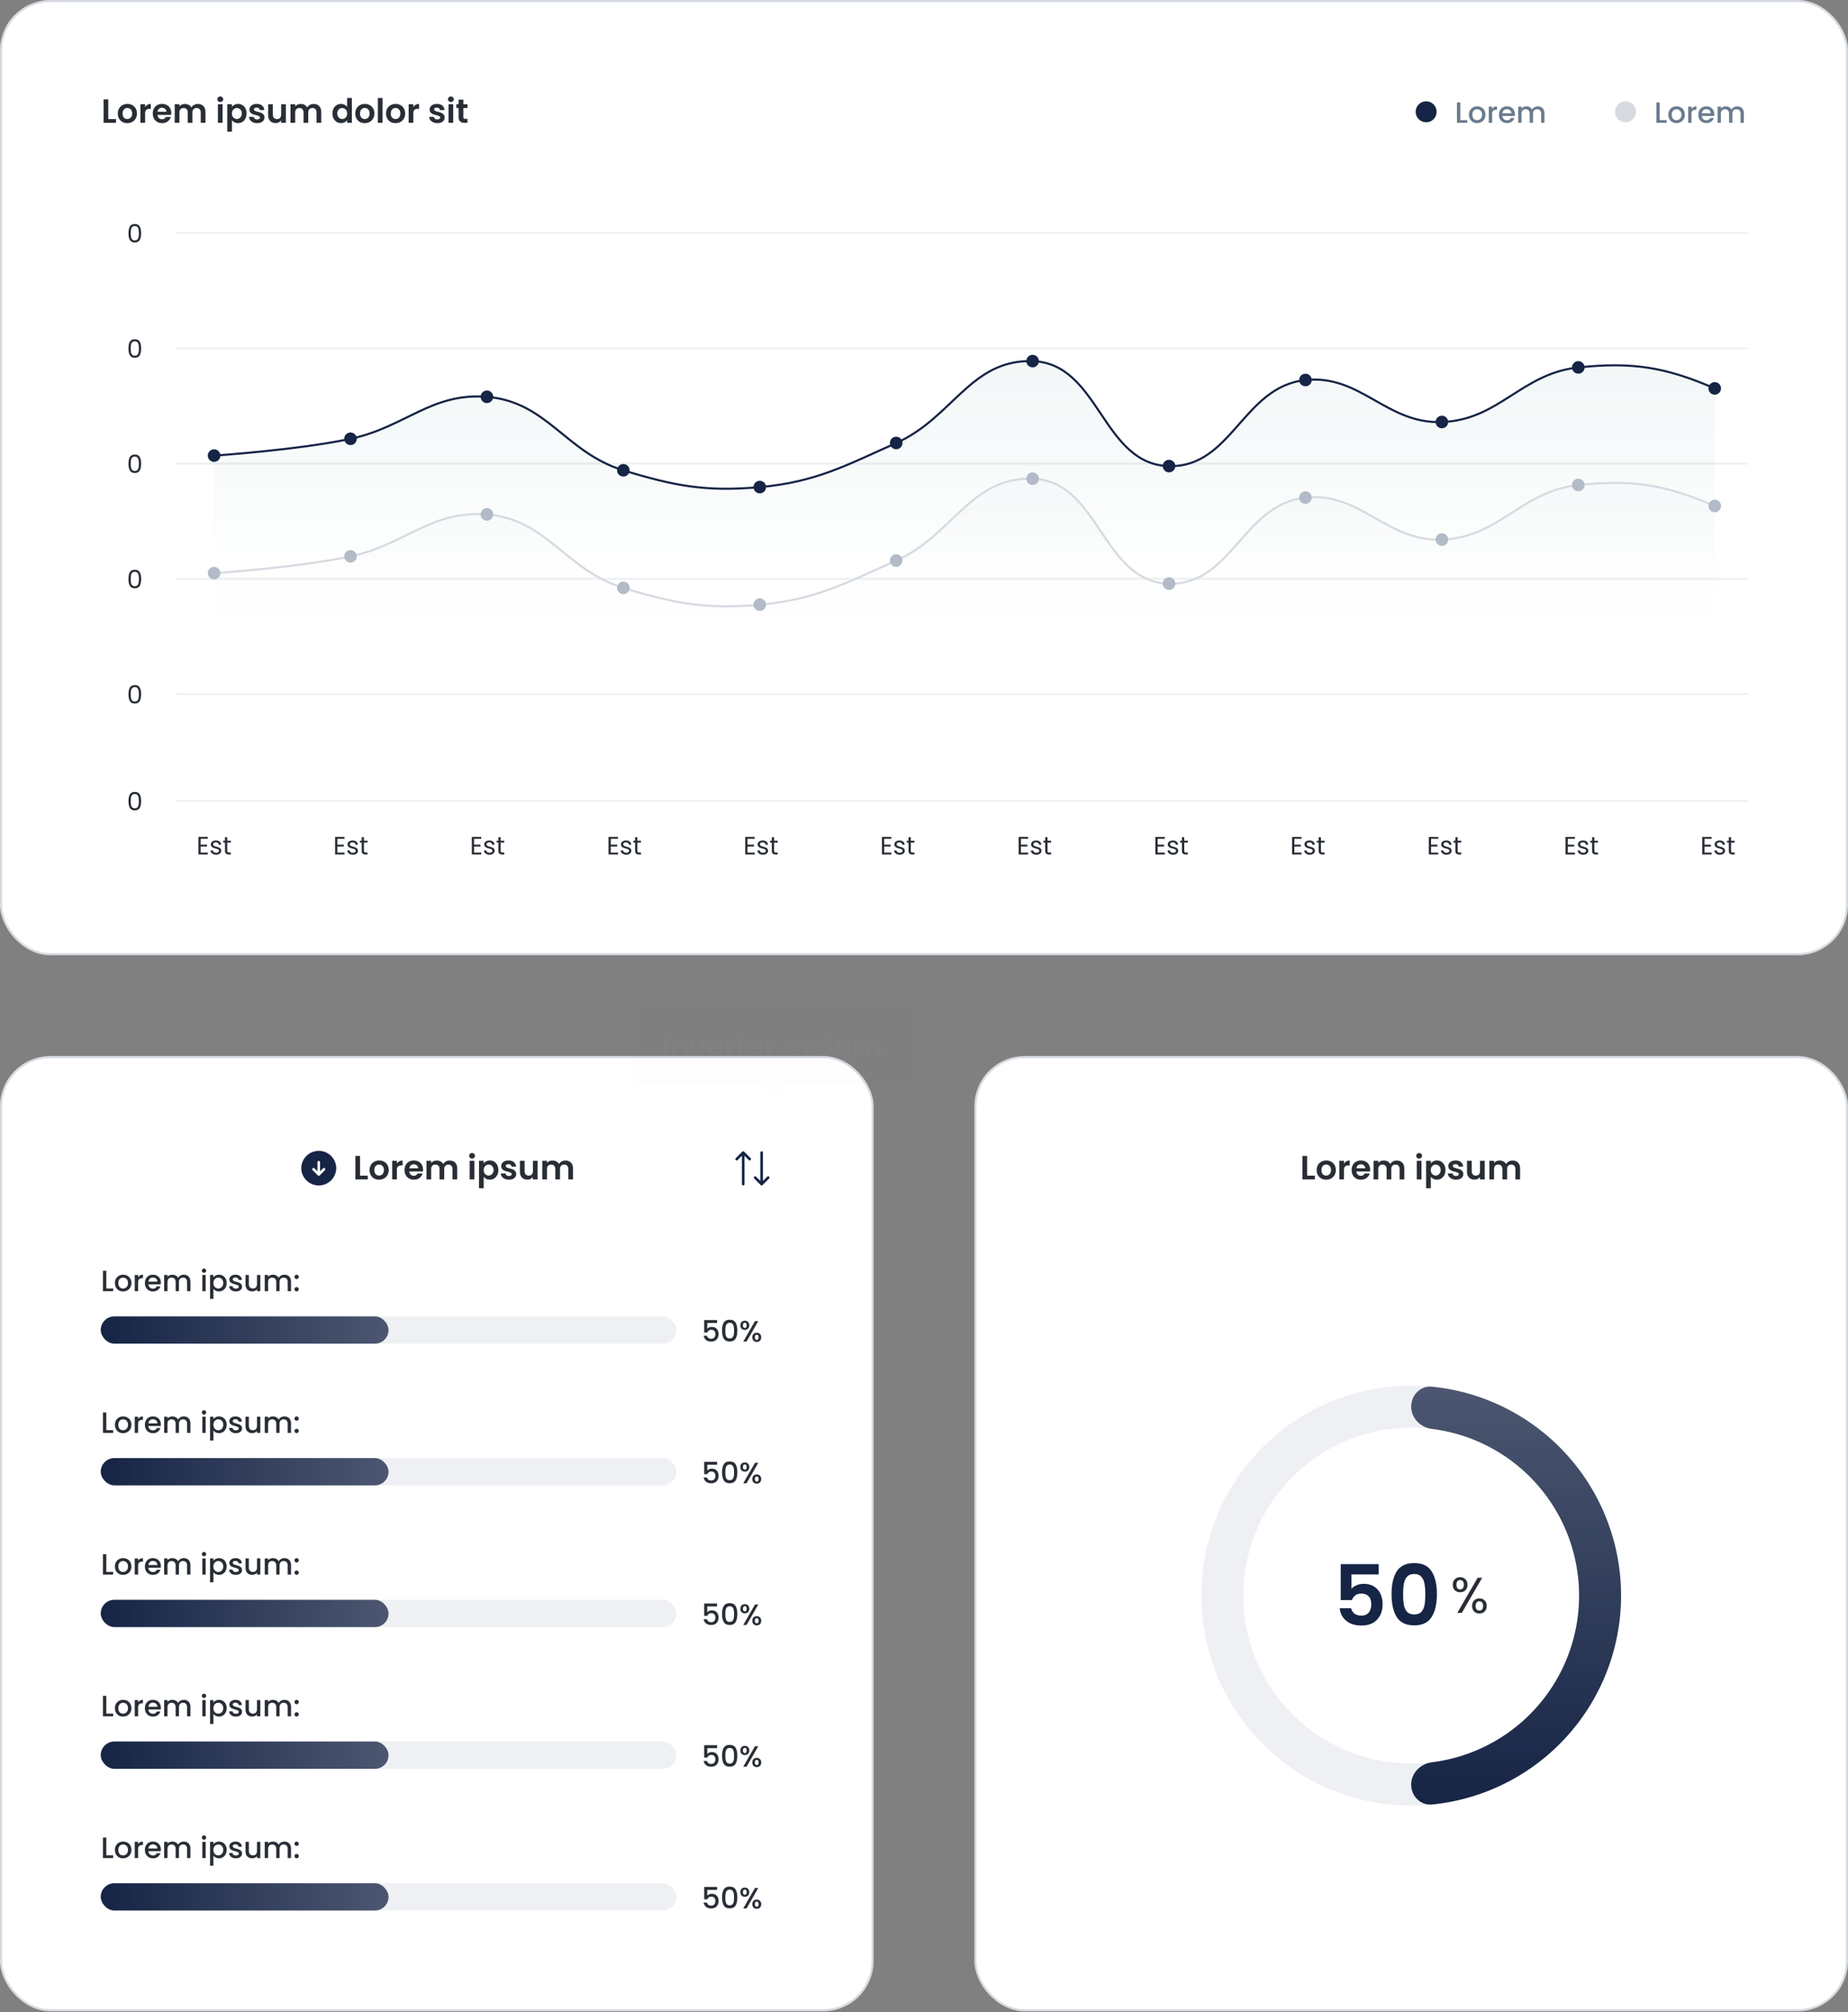 <svg xmlns="http://www.w3.org/2000/svg" width="587" height="639" fill="none"><rect width="100%" height="100%" fill="#808080" stroke="none"/><rect width="586.333" height="302.667" x=".333" y=".333" fill="#fff" rx="15.667"/><rect width="586.333" height="302.667" x=".333" y=".333" stroke="#D6DBE1" stroke-width=".667" rx="15.667"/><path fill="#292E36" d="M34.396 37.816h2.453V39h-3.946v-7.445h1.493v6.261Zm6.026 1.28c-.568 0-1.08-.124-1.535-.373a2.8 2.8 0 0 1-1.078-1.078c-.256-.462-.384-.995-.384-1.6 0-.604.132-1.137.395-1.6a2.78 2.78 0 0 1 1.099-1.066 3.138 3.138 0 0 1 1.546-.384c.57 0 1.085.128 1.547.384.462.249.825.604 1.088 1.066.27.463.405.996.405 1.6 0 .605-.139 1.138-.416 1.6-.27.463-.64.822-1.11 1.078a3.231 3.231 0 0 1-1.556.373Zm0-1.301c.27 0 .523-.064.758-.192a1.46 1.46 0 0 0 .576-.598c.142-.263.213-.583.213-.96 0-.561-.15-.992-.448-1.29a1.43 1.43 0 0 0-1.077-.459 1.43 1.43 0 0 0-1.078.459c-.284.298-.426.729-.426 1.29 0 .562.139.996.416 1.302.284.298.64.448 1.066.448Zm5.672-3.787c.192-.313.44-.558.747-.736a2.12 2.12 0 0 1 1.066-.267v1.568h-.394c-.47 0-.825.11-1.067.331-.235.22-.352.604-.352 1.152V39H44.6v-5.91h1.493v.918Zm8.312 1.91c0 .213-.014.405-.042.575h-4.32c.035.427.185.761.448 1.003.263.242.586.363.97.363.555 0 .95-.239 1.184-.715h1.611a2.72 2.72 0 0 1-.981 1.408c-.484.363-1.078.544-1.782.544-.569 0-1.08-.124-1.536-.373a2.747 2.747 0 0 1-1.056-1.078c-.248-.462-.373-.995-.373-1.6 0-.611.124-1.148.373-1.61a2.605 2.605 0 0 1 1.046-1.067c.448-.249.963-.373 1.546-.373.562 0 1.063.12 1.504.362.448.242.793.587 1.035 1.035.249.44.373.95.373 1.525Zm-1.546-.427c-.007-.384-.146-.69-.416-.918a1.46 1.46 0 0 0-.992-.352c-.37 0-.683.114-.939.342-.249.22-.402.53-.459.928h2.806Zm9.975-2.486c.725 0 1.309.224 1.75.672.447.441.671 1.06.671 1.856V39h-1.493v-3.264c0-.462-.117-.814-.352-1.056-.235-.249-.555-.373-.96-.373-.405 0-.729.124-.97.373-.235.242-.353.594-.353 1.056V39h-1.493v-3.264c0-.462-.117-.814-.352-1.056-.235-.249-.555-.373-.96-.373-.412 0-.74.124-.981.373-.235.242-.352.594-.352 1.056V39h-1.494v-5.91h1.494v.715a1.99 1.99 0 0 1 .736-.586c.306-.143.64-.214 1.002-.214.463 0 .875.1 1.238.299.362.192.643.47.842.832.192-.341.47-.615.832-.821.37-.207.768-.31 1.195-.31Zm7.137-.618a.94.94 0 0 1-.66-.246.855.855 0 0 1-.257-.629.82.82 0 0 1 .256-.619.918.918 0 0 1 .661-.256c.264 0 .48.086.651.256.178.164.267.37.267.619a.838.838 0 0 1-.267.63.902.902 0 0 1-.65.245Zm.737.704V39h-1.494v-5.91h1.493Zm2.968.853c.192-.27.455-.494.79-.672a2.401 2.401 0 0 1 1.162-.277 2.557 2.557 0 0 1 2.336 1.44c.242.455.363.985.363 1.589s-.121 1.141-.363 1.61a2.645 2.645 0 0 1-.97 1.078c-.406.256-.86.384-1.366.384-.434 0-.818-.089-1.152-.267a2.475 2.475 0 0 1-.8-.672v3.659h-1.493v-8.725h1.493v.853Zm3.126 2.08a1.79 1.79 0 0 0-.224-.917 1.513 1.513 0 0 0-1.344-.8c-.27 0-.527.07-.768.213a1.554 1.554 0 0 0-.576.597 1.923 1.923 0 0 0-.214.928c0 .356.071.665.214.928.149.263.34.466.576.608.241.135.497.203.768.203a1.533 1.533 0 0 0 1.344-.821c.149-.263.224-.576.224-.939Zm4.871 3.072c-.483 0-.917-.085-1.3-.256a2.388 2.388 0 0 1-.918-.715 1.818 1.818 0 0 1-.363-.992h1.504a.825.825 0 0 0 .33.566c.2.149.445.224.737.224.284 0 .505-.057.661-.171a.514.514 0 0 0 .245-.437c0-.192-.1-.335-.298-.427-.192-.1-.502-.206-.928-.32a8.182 8.182 0 0 1-1.088-.33 1.933 1.933 0 0 1-.726-.523c-.199-.235-.298-.551-.298-.95 0-.327.092-.625.277-.896.192-.27.462-.483.81-.64.356-.156.772-.234 1.249-.234.704 0 1.266.177 1.685.533.42.348.65.821.693 1.419h-1.429a.75.75 0 0 0-.299-.555c-.17-.142-.401-.213-.693-.213-.27 0-.48.05-.63.149a.48.48 0 0 0-.213.416c0 .2.1.352.3.459.198.1.508.202.927.309a8.02 8.02 0 0 1 1.056.33c.277.114.516.292.715.534.206.235.313.548.32.939 0 .341-.096.647-.288.917-.185.27-.455.484-.81.64-.35.15-.758.224-1.228.224Zm9.13-6.005V39H89.3v-.747a2.008 2.008 0 0 1-.757.608c-.306.143-.64.214-1.003.214a2.54 2.54 0 0 1-1.226-.288 2.144 2.144 0 0 1-.843-.864c-.2-.384-.299-.84-.299-1.366v-3.466h1.494v3.253c0 .47.117.832.352 1.088.234.249.554.373.96.373.412 0 .736-.124.97-.373.235-.256.352-.619.352-1.088v-3.253h1.504Zm8.812-.086c.726 0 1.309.224 1.75.672.448.441.672 1.06.672 1.856V39h-1.494v-3.264c0-.462-.117-.814-.352-1.056-.234-.249-.554-.373-.96-.373-.405 0-.729.124-.97.373-.235.242-.352.594-.352 1.056V39h-1.494v-3.264c0-.462-.117-.814-.352-1.056-.234-.249-.554-.373-.96-.373-.412 0-.74.124-.981.373-.235.242-.352.594-.352 1.056V39h-1.493v-5.91h1.493v.715a1.99 1.99 0 0 1 .736-.586c.306-.143.64-.214 1.003-.214.462 0 .874.1 1.237.299.363.192.644.47.843.832.192-.341.469-.615.832-.821.37-.207.768-.31 1.194-.31Zm5.996 3.019c0-.597.118-1.127.352-1.59.242-.462.569-.817.982-1.066a2.61 2.61 0 0 1 1.376-.373c.384 0 .75.085 1.098.256.349.163.626.384.832.661v-2.805h1.515V39h-1.515v-.875a2.016 2.016 0 0 1-.778.704 2.44 2.44 0 0 1-1.163.267c-.498 0-.953-.128-1.365-.384a2.719 2.719 0 0 1-.982-1.077c-.234-.47-.352-1.007-.352-1.611Zm4.651.021c0-.362-.071-.672-.213-.928a1.457 1.457 0 0 0-.576-.597 1.513 1.513 0 0 0-.779-.213c-.277 0-.533.067-.768.202a1.55 1.55 0 0 0-.576.598c-.142.256-.213.561-.213.917s.071.668.213.939c.149.263.341.465.576.608.242.142.498.213.768.213.277 0 .537-.068.779-.203.242-.142.434-.341.576-.597a1.95 1.95 0 0 0 .213-.939Zm5.587 3.051a3.147 3.147 0 0 1-1.536-.373 2.795 2.795 0 0 1-1.078-1.078c-.256-.462-.384-.995-.384-1.6 0-.604.132-1.137.395-1.6.27-.462.636-.817 1.099-1.066a3.135 3.135 0 0 1 1.546-.384c.569 0 1.085.128 1.547.384.462.249.825.604 1.088 1.066.27.463.405.996.405 1.6 0 .605-.138 1.138-.416 1.6a2.83 2.83 0 0 1-1.109 1.078 3.23 3.23 0 0 1-1.557.373Zm0-1.301c.27 0 .522-.064.757-.192.242-.135.434-.335.576-.598.142-.263.213-.583.213-.96 0-.561-.149-.992-.448-1.29a1.428 1.428 0 0 0-1.077-.459c-.427 0-.786.153-1.077.459-.285.298-.427.729-.427 1.29 0 .562.139.996.416 1.302.284.298.64.448 1.067.448Zm5.671-6.688V39h-1.493v-7.893h1.493Zm4.099 7.989c-.568 0-1.08-.124-1.536-.373a2.8 2.8 0 0 1-1.077-1.078c-.256-.462-.384-.995-.384-1.6 0-.604.132-1.137.395-1.6.27-.462.636-.817 1.098-1.066a3.141 3.141 0 0 1 1.547-.384c.569 0 1.085.128 1.547.384.462.249.825.604 1.088 1.066.27.463.405.996.405 1.6 0 .605-.139 1.138-.416 1.6a2.83 2.83 0 0 1-1.109 1.078 3.234 3.234 0 0 1-1.558.373Zm0-1.301c.271 0 .523-.064.758-.192.242-.135.434-.335.576-.598.142-.263.213-.583.213-.96 0-.561-.149-.992-.448-1.29a1.43 1.43 0 0 0-1.077-.459c-.427 0-.786.153-1.078.459-.284.298-.426.729-.426 1.29 0 .562.138.996.416 1.302.284.298.64.448 1.066.448Zm5.672-3.787c.192-.313.441-.558.747-.736a2.116 2.116 0 0 1 1.066-.267v1.568h-.394c-.47 0-.825.11-1.067.331-.235.22-.352.604-.352 1.152V39h-1.493v-5.91h1.493v.918Zm7.622 5.088c-.484 0-.917-.085-1.301-.256a2.393 2.393 0 0 1-.918-.715 1.818 1.818 0 0 1-.362-.992h1.504a.823.823 0 0 0 .33.566c.199.149.445.224.736.224.285 0 .505-.057.662-.171a.515.515 0 0 0 .245-.437c0-.192-.1-.335-.299-.427-.192-.1-.501-.206-.928-.32a8.196 8.196 0 0 1-1.088-.33 1.933 1.933 0 0 1-.725-.523c-.199-.235-.299-.551-.299-.95 0-.327.093-.625.278-.896.192-.27.462-.483.81-.64.356-.156.772-.234 1.248-.234.704 0 1.266.177 1.686.533.419.348.65.821.693 1.419h-1.429a.752.752 0 0 0-.299-.555c-.171-.142-.402-.213-.693-.213-.271 0-.48.05-.63.149a.48.48 0 0 0-.213.416c0 .2.1.352.299.459.199.1.508.202.928.309.426.107.778.217 1.056.33a1.8 1.8 0 0 1 .714.534c.207.235.313.548.32.939 0 .341-.096.647-.288.917-.185.27-.455.484-.81.64-.349.15-.758.224-1.227.224Zm4.308-6.71a.94.94 0 0 1-.661-.245.854.854 0 0 1-.256-.629.82.82 0 0 1 .256-.619.918.918 0 0 1 .661-.256c.264 0 .48.086.651.256.178.164.267.37.267.619a.838.838 0 0 1-.267.63.902.902 0 0 1-.651.245Zm.736.705V39h-1.493v-5.91h1.493Zm3.215 1.226v2.859c0 .2.046.345.138.437.1.086.263.128.491.128h.693V39h-.938c-1.259 0-1.888-.612-1.888-1.835v-2.848h-.704v-1.226h.704v-1.462h1.504v1.462h1.322v1.226h-1.322Z"/><circle cx="453" cy="35.5" r="3.333" fill="#162445"/><path fill="#697B8E" d="M463.861 38.141h2.194V39h-3.258v-6.487h1.064v5.628Zm5.314.943c-.485 0-.924-.109-1.316-.327a2.422 2.422 0 0 1-.924-.933c-.224-.404-.336-.871-.336-1.4 0-.523.115-.986.345-1.39.231-.405.545-.716.943-.934a2.735 2.735 0 0 1 1.335-.327c.491 0 .936.11 1.334.327.399.218.713.529.943.933.23.405.345.868.345 1.391s-.118.986-.354 1.39c-.237.405-.56.72-.971.943a2.786 2.786 0 0 1-1.344.327Zm0-.924c.274 0 .529-.065.765-.196a1.48 1.48 0 0 0 .588-.588c.15-.261.224-.579.224-.952s-.071-.688-.214-.943a1.44 1.44 0 0 0-.57-.588 1.555 1.555 0 0 0-.765-.196c-.274 0-.529.066-.765.196a1.41 1.41 0 0 0-.551.588c-.137.255-.205.57-.205.943 0 .554.14.983.42 1.288.286.299.644.448 1.073.448Zm4.785-3.556a1.65 1.65 0 0 1 .616-.607c.262-.149.57-.224.924-.224v1.102h-.27c-.417 0-.735.105-.952.317-.212.212-.318.579-.318 1.101V39h-1.064v-5.143h1.064v.747Zm7.232 1.699c0 .193-.013.367-.038.522h-3.929c.031.411.184.74.457.99.274.249.61.373 1.008.373.573 0 .977-.24 1.214-.719h1.148a2.334 2.334 0 0 1-.85 1.167c-.404.299-.908.448-1.512.448a2.68 2.68 0 0 1-1.325-.327 2.44 2.44 0 0 1-.915-.933c-.217-.404-.326-.871-.326-1.4 0-.529.105-.992.317-1.39.218-.405.52-.716.905-.934a2.72 2.72 0 0 1 1.344-.327c.486 0 .918.106 1.298.318.379.211.675.51.886.896.212.38.318.818.318 1.316Zm-1.111-.336c-.006-.392-.146-.707-.42-.943s-.613-.355-1.017-.355c-.367 0-.682.119-.943.355-.261.23-.417.544-.467.943h2.847Zm8.383-2.194c.405 0 .765.084 1.083.252.323.168.575.417.756.747.186.33.28.728.28 1.195V39h-1.055v-2.875c0-.46-.115-.812-.345-1.054-.23-.25-.545-.374-.943-.374-.398 0-.715.125-.952.374-.23.242-.345.594-.345 1.054V39h-1.055v-2.875c0-.46-.115-.812-.345-1.054-.23-.25-.545-.374-.943-.374-.398 0-.715.125-.952.374-.23.242-.345.594-.345 1.054V39h-1.064v-5.143h1.064v.588a1.77 1.77 0 0 1 .662-.494c.268-.119.554-.178.859-.178.411 0 .778.087 1.101.262.324.174.573.426.747.756a1.7 1.7 0 0 1 .728-.738c.33-.186.685-.28 1.064-.28Z"/><circle cx="516.334" cy="35.5" r="3.333" fill="#D6DBE1"/><path fill="#697B8E" d="M527.195 38.141h2.193V39h-3.257v-6.487h1.064v5.628Zm5.314.943a2.66 2.66 0 0 1-1.316-.327 2.422 2.422 0 0 1-.924-.933c-.224-.404-.336-.871-.336-1.4 0-.523.115-.986.345-1.39a2.38 2.38 0 0 1 .943-.934 2.733 2.733 0 0 1 1.334-.327c.492 0 .937.11 1.335.327.398.218.712.529.943.933.23.405.345.868.345 1.391s-.118.986-.355 1.39a2.48 2.48 0 0 1-.97.943 2.792 2.792 0 0 1-1.344.327Zm0-.924c.273 0 .529-.065.765-.196a1.48 1.48 0 0 0 .588-.588c.149-.261.224-.579.224-.952s-.072-.688-.215-.943a1.444 1.444 0 0 0-.569-.588 1.557 1.557 0 0 0-.765-.196c-.274 0-.529.066-.766.196-.23.131-.413.327-.55.588-.137.255-.206.57-.206.943 0 .554.14.983.42 1.288.287.299.644.448 1.074.448Zm4.785-3.556c.155-.261.361-.464.616-.607a1.83 1.83 0 0 1 .924-.224v1.102h-.271c-.417 0-.734.105-.952.317-.211.212-.317.579-.317 1.101V39h-1.064v-5.143h1.064v.747Zm7.231 1.699a3.3 3.3 0 0 1-.037.522h-3.93c.032.411.184.74.458.99.274.249.61.373 1.008.373.572 0 .977-.24 1.213-.719h1.148a2.332 2.332 0 0 1-.849 1.167c-.405.299-.909.448-1.512.448-.492 0-.934-.109-1.326-.327a2.445 2.445 0 0 1-.914-.933c-.218-.404-.327-.871-.327-1.4 0-.529.106-.992.317-1.39.218-.405.52-.716.906-.934a2.72 2.72 0 0 1 1.344-.327c.485 0 .918.106 1.297.318.38.211.675.51.887.896.211.38.317.818.317 1.316Zm-1.111-.336c-.006-.392-.146-.707-.42-.943-.273-.236-.612-.355-1.017-.355a1.36 1.36 0 0 0-.943.355c-.261.23-.416.544-.466.943h2.846Zm8.384-2.194c.404 0 .765.084 1.082.252.324.168.576.417.756.747.187.33.28.728.28 1.195V39h-1.054v-2.875c0-.46-.116-.812-.346-1.054-.23-.25-.544-.374-.942-.374-.399 0-.716.125-.952.374-.231.242-.346.594-.346 1.054V39h-1.054v-2.875c0-.46-.116-.812-.346-1.054-.23-.25-.544-.374-.942-.374-.399 0-.716.125-.952.374-.231.242-.346.594-.346 1.054V39h-1.064v-5.143h1.064v.588c.174-.211.395-.376.663-.494.267-.119.554-.178.859-.178.41 0 .777.087 1.101.262.323.174.572.426.747.756.155-.311.398-.557.728-.738.329-.186.684-.28 1.064-.28Z"/><path fill="#292E36" d="M40.806 74.048c0-.917.15-1.632.448-2.144.299-.517.821-.776 1.568-.776.741 0 1.261.259 1.56.776.299.512.448 1.227.448 2.144 0 .933-.15 1.659-.448 2.176-.299.517-.819.776-1.56.776-.747 0-1.27-.259-1.568-.776-.299-.517-.448-1.243-.448-2.176Zm3.304 0c0-.464-.032-.856-.096-1.176-.059-.325-.184-.587-.376-.784-.187-.197-.459-.296-.816-.296-.363 0-.64.099-.832.296-.187.197-.312.459-.376.784-.059.32-.088.712-.088 1.176 0 .48.03.883.088 1.208.064.325.19.587.376.784.192.197.47.296.832.296.357 0 .63-.099.816-.296.192-.197.317-.459.376-.784.064-.325.096-.728.096-1.208Z"/><path stroke="#D6DBE1" stroke-linecap="round" stroke-opacity=".4" stroke-width=".667" d="M56 74h499"/><path fill="#292E36" d="M40.806 110.648c0-.918.15-1.632.448-2.144.299-.518.821-.776 1.568-.776.741 0 1.261.258 1.56.776.299.512.448 1.226.448 2.144 0 .933-.15 1.658-.448 2.176-.299.517-.819.776-1.56.776-.747 0-1.27-.259-1.568-.776-.299-.518-.448-1.243-.448-2.176Zm3.304 0c0-.464-.032-.856-.096-1.176-.059-.326-.184-.587-.376-.784-.187-.198-.459-.296-.816-.296-.363 0-.64.098-.832.296-.187.197-.312.458-.376.784-.059.32-.088.712-.088 1.176 0 .48.03.882.088 1.208.064.325.19.586.376.784.192.197.47.296.832.296.357 0 .63-.099.816-.296.192-.198.317-.459.376-.784a6.4 6.4 0 0 0 .096-1.208Z"/><path stroke="#D6DBE1" stroke-linecap="round" stroke-opacity=".4" stroke-width=".667" d="M56 110.6h499"/><path fill="#292E36" d="M40.806 147.248c0-.917.15-1.632.448-2.144.299-.517.821-.776 1.568-.776.741 0 1.261.259 1.56.776.299.512.448 1.227.448 2.144 0 .934-.15 1.659-.448 2.176-.299.518-.819.776-1.56.776-.747 0-1.27-.258-1.568-.776-.299-.517-.448-1.242-.448-2.176Zm3.304 0c0-.464-.032-.856-.096-1.176-.059-.325-.184-.586-.376-.784-.187-.197-.459-.296-.816-.296-.363 0-.64.099-.832.296-.187.198-.312.459-.376.784-.059.32-.088.712-.088 1.176 0 .48.03.883.088 1.208.064.326.19.587.376.784.192.198.47.296.832.296.357 0 .63-.098.816-.296.192-.197.317-.458.376-.784.064-.325.096-.728.096-1.208Z"/><path stroke="#D6DBE1" stroke-linecap="round" stroke-opacity=".4" stroke-width=".667" d="M56 147.2h499"/><path fill="#292E36" d="M40.806 183.848c0-.918.15-1.632.448-2.144.299-.518.821-.776 1.568-.776.741 0 1.261.258 1.56.776.299.512.448 1.226.448 2.144 0 .933-.15 1.658-.448 2.176-.299.517-.819.776-1.56.776-.747 0-1.27-.259-1.568-.776-.299-.518-.448-1.243-.448-2.176Zm3.304 0c0-.464-.032-.856-.096-1.176-.059-.326-.184-.587-.376-.784-.187-.198-.459-.296-.816-.296-.363 0-.64.098-.832.296-.187.197-.312.458-.376.784-.059.32-.088.712-.088 1.176 0 .48.03.882.088 1.208.064.325.19.586.376.784.192.197.47.296.832.296.357 0 .63-.099.816-.296.192-.198.317-.459.376-.784a6.4 6.4 0 0 0 .096-1.208Z"/><path stroke="#D6DBE1" stroke-linecap="round" stroke-opacity=".4" stroke-width=".667" d="M56 183.8h499"/><path fill="#292E36" d="M40.806 220.448c0-.917.15-1.632.448-2.144.299-.517.821-.776 1.568-.776.741 0 1.261.259 1.56.776.299.512.448 1.227.448 2.144 0 .934-.15 1.659-.448 2.176-.299.518-.819.776-1.56.776-.747 0-1.27-.258-1.568-.776-.299-.517-.448-1.242-.448-2.176Zm3.304 0c0-.464-.032-.856-.096-1.176-.059-.325-.184-.586-.376-.784-.187-.197-.459-.296-.816-.296-.363 0-.64.099-.832.296-.187.198-.312.459-.376.784-.059.32-.088.712-.088 1.176 0 .48.03.883.088 1.208.064.326.19.587.376.784.192.198.47.296.832.296.357 0 .63-.098.816-.296.192-.197.317-.458.376-.784.064-.325.096-.728.096-1.208Z"/><path stroke="#D6DBE1" stroke-linecap="round" stroke-opacity=".4" stroke-width=".667" d="M56 220.4h499"/><path fill="#292E36" d="M40.806 254.381c0-.917.15-1.632.448-2.144.299-.517.821-.776 1.568-.776.741 0 1.261.259 1.56.776.299.512.448 1.227.448 2.144 0 .933-.15 1.659-.448 2.176-.299.517-.819.776-1.56.776-.747 0-1.27-.259-1.568-.776-.299-.517-.448-1.243-.448-2.176Zm3.304 0c0-.464-.032-.856-.096-1.176-.059-.325-.184-.587-.376-.784-.187-.197-.459-.296-.816-.296-.363 0-.64.099-.832.296-.187.197-.312.459-.376.784-.059.32-.088.712-.088 1.176 0 .48.03.883.088 1.208.064.325.19.587.376.784.192.197.47.296.832.296.357 0 .63-.099.816-.296.192-.197.317-.459.376-.784.064-.325.096-.728.096-1.208Z"/><path stroke="#D6DBE1" stroke-linecap="round" stroke-opacity=".4" stroke-width=".667" d="M56 254.333h499"/><path fill="#292E36" d="M63.746 266.349v1.864h2.032v.6h-2.032v1.92h2.272v.6h-3v-5.584h3v.6h-2.272Zm4.926 5.056c-.336 0-.638-.056-.904-.168a1.565 1.565 0 0 1-.632-.48 1.297 1.297 0 0 1-.256-.712h.752a.742.742 0 0 0 .304.536c.186.139.43.208.728.208.277 0 .496-.061.656-.184a.562.562 0 0 0 .24-.464.45.45 0 0 0-.256-.424c-.17-.096-.435-.189-.792-.28a6.52 6.52 0 0 1-.8-.256 1.52 1.52 0 0 1-.528-.392c-.144-.176-.216-.405-.216-.688 0-.224.066-.429.2-.616.133-.187.322-.333.568-.44a2 2 0 0 1 .84-.168c.485 0 .877.123 1.176.368.298.245.458.581.48 1.008h-.728a.748.748 0 0 0-.28-.552c-.166-.139-.39-.208-.672-.208-.262 0-.47.056-.624.168a.52.52 0 0 0-.232.44c0 .144.045.264.136.36.096.091.213.165.352.224.144.053.341.115.592.184a5.9 5.9 0 0 1 .768.256c.197.08.365.203.504.368.144.165.218.381.224.648 0 .24-.067.456-.2.648a1.357 1.357 0 0 1-.568.456c-.24.107-.518.16-.832.16Zm3.515-3.856v2.584c0 .213.046.365.136.456.091.085.248.128.472.128h.536v.616h-.656c-.405 0-.709-.093-.912-.28-.202-.187-.304-.493-.304-.92v-2.584h-.568v-.6h.568v-1.104h.728v1.104h1.144v.6h-1.144Zm34.983-1.2v1.864h2.032v.6h-2.032v1.92h2.272v.6h-3v-5.584h3v.6h-2.272Zm4.926 5.056c-.336 0-.637-.056-.904-.168a1.565 1.565 0 0 1-.632-.48 1.294 1.294 0 0 1-.256-.712h.752a.742.742 0 0 0 .304.536c.187.139.429.208.728.208.277 0 .496-.061.656-.184a.562.562 0 0 0 .24-.464.449.449 0 0 0-.256-.424c-.171-.096-.435-.189-.792-.28a6.537 6.537 0 0 1-.8-.256 1.513 1.513 0 0 1-.528-.392c-.144-.176-.216-.405-.216-.688 0-.224.067-.429.2-.616s.323-.333.568-.44a2 2 0 0 1 .84-.168c.485 0 .877.123 1.176.368.299.245.459.581.48 1.008h-.728a.747.747 0 0 0-.28-.552c-.165-.139-.389-.208-.672-.208-.261 0-.469.056-.624.168a.519.519 0 0 0-.232.44c0 .144.045.264.136.36.096.091.213.165.352.224.144.053.341.115.592.184.315.085.571.171.768.256.197.08.365.203.504.368.144.165.219.381.224.648 0 .24-.067.456-.2.648a1.358 1.358 0 0 1-.568.456c-.24.107-.517.16-.832.16Zm3.516-3.856v2.584c0 .213.045.365.136.456.09.085.248.128.472.128h.536v.616h-.656c-.406 0-.71-.093-.912-.28-.203-.187-.304-.493-.304-.92v-2.584h-.568v-.6h.568v-1.104h.728v1.104h1.144v.6h-1.144Zm34.983-1.2v1.864h2.032v.6h-2.032v1.92h2.272v.6h-3v-5.584h3v.6h-2.272Zm4.925 5.056c-.336 0-.637-.056-.904-.168a1.572 1.572 0 0 1-.632-.48 1.302 1.302 0 0 1-.256-.712h.752a.745.745 0 0 0 .304.536c.187.139.43.208.728.208.278 0 .496-.061.656-.184a.562.562 0 0 0 .24-.464.449.449 0 0 0-.256-.424c-.17-.096-.434-.189-.792-.28a6.537 6.537 0 0 1-.8-.256 1.531 1.531 0 0 1-.528-.392c-.144-.176-.216-.405-.216-.688 0-.224.067-.429.2-.616.134-.187.323-.333.568-.44.246-.112.526-.168.84-.168.486 0 .878.123 1.176.368.299.245.459.581.48 1.008h-.728a.747.747 0 0 0-.28-.552c-.165-.139-.389-.208-.672-.208-.261 0-.469.056-.624.168a.521.521 0 0 0-.232.44c0 .144.046.264.136.36.096.091.214.165.352.224.144.053.342.115.592.184.315.085.571.171.768.256.198.08.366.203.504.368.144.165.219.381.224.648 0 .24-.066.456-.2.648a1.351 1.351 0 0 1-.568.456c-.24.107-.517.16-.832.16Zm3.516-3.856v2.584c0 .213.045.365.136.456.091.085.248.128.472.128h.536v.616h-.656c-.405 0-.709-.093-.912-.28-.203-.187-.304-.493-.304-.92v-2.584h-.568v-.6h.568v-1.104h.728v1.104h1.144v.6h-1.144Zm34.983-1.2v1.864h2.032v.6h-2.032v1.92h2.272v.6h-3v-5.584h3v.6h-2.272Zm4.926 5.056c-.336 0-.638-.056-.904-.168a1.558 1.558 0 0 1-.632-.48 1.294 1.294 0 0 1-.256-.712h.752a.739.739 0 0 0 .304.536c.186.139.429.208.728.208.277 0 .496-.061.656-.184a.562.562 0 0 0 .24-.464.45.45 0 0 0-.256-.424c-.171-.096-.435-.189-.792-.28a6.48 6.48 0 0 1-.8-.256 1.513 1.513 0 0 1-.528-.392c-.144-.176-.216-.405-.216-.688 0-.224.066-.429.2-.616.133-.187.322-.333.568-.44a2 2 0 0 1 .84-.168c.485 0 .877.123 1.176.368.298.245.458.581.48 1.008h-.728a.75.75 0 0 0-.28-.552c-.166-.139-.39-.208-.672-.208-.262 0-.47.056-.624.168a.519.519 0 0 0-.232.44c0 .144.045.264.136.36.096.091.213.165.352.224.144.053.341.115.592.184a5.9 5.9 0 0 1 .768.256c.197.08.365.203.504.368.144.165.218.381.224.648 0 .24-.067.456-.2.648a1.364 1.364 0 0 1-.568.456c-.24.107-.518.16-.832.16Zm3.515-3.856v2.584c0 .213.046.365.136.456.091.085.248.128.472.128h.536v.616h-.656c-.405 0-.709-.093-.912-.28-.202-.187-.304-.493-.304-.92v-2.584h-.568v-.6h.568v-1.104h.728v1.104h1.144v.6h-1.144Zm34.983-1.2v1.864h2.032v.6h-2.032v1.92h2.272v.6h-3v-5.584h3v.6h-2.272Zm4.926 5.056c-.336 0-.637-.056-.904-.168a1.565 1.565 0 0 1-.632-.48 1.294 1.294 0 0 1-.256-.712h.752a.742.742 0 0 0 .304.536c.187.139.429.208.728.208.277 0 .496-.061.656-.184a.562.562 0 0 0 .24-.464.449.449 0 0 0-.256-.424c-.171-.096-.435-.189-.792-.28a6.537 6.537 0 0 1-.8-.256 1.513 1.513 0 0 1-.528-.392c-.144-.176-.216-.405-.216-.688 0-.224.067-.429.2-.616s.323-.333.568-.44a2 2 0 0 1 .84-.168c.485 0 .877.123 1.176.368.299.245.459.581.48 1.008h-.728a.747.747 0 0 0-.28-.552c-.165-.139-.389-.208-.672-.208-.261 0-.469.056-.624.168a.519.519 0 0 0-.232.44c0 .144.045.264.136.36.096.091.213.165.352.224.144.053.341.115.592.184.315.085.571.171.768.256.197.08.365.203.504.368.144.165.219.381.224.648 0 .24-.067.456-.2.648a1.358 1.358 0 0 1-.568.456c-.24.107-.517.16-.832.16Zm3.516-3.856v2.584c0 .213.045.365.136.456.09.085.248.128.472.128h.536v.616h-.656c-.406 0-.71-.093-.912-.28-.203-.187-.304-.493-.304-.92v-2.584h-.568v-.6h.568v-1.104h.728v1.104h1.144v.6h-1.144Zm34.983-1.2v1.864h2.032v.6h-2.032v1.92h2.272v.6h-3v-5.584h3v.6h-2.272Zm4.925 5.056c-.336 0-.637-.056-.904-.168a1.572 1.572 0 0 1-.632-.48 1.302 1.302 0 0 1-.256-.712h.752a.745.745 0 0 0 .304.536c.187.139.43.208.728.208.278 0 .496-.061.656-.184a.562.562 0 0 0 .24-.464.449.449 0 0 0-.256-.424c-.17-.096-.434-.189-.792-.28a6.537 6.537 0 0 1-.8-.256 1.531 1.531 0 0 1-.528-.392c-.144-.176-.216-.405-.216-.688 0-.224.067-.429.2-.616.134-.187.323-.333.568-.44.246-.112.526-.168.84-.168.486 0 .878.123 1.176.368.299.245.459.581.48 1.008h-.728a.747.747 0 0 0-.28-.552c-.165-.139-.389-.208-.672-.208-.261 0-.469.056-.624.168a.521.521 0 0 0-.232.44c0 .144.046.264.136.36.096.091.214.165.352.224.144.053.342.115.592.184.315.085.571.171.768.256.198.08.366.203.504.368.144.165.219.381.224.648 0 .24-.066.456-.2.648a1.351 1.351 0 0 1-.568.456c-.24.107-.517.16-.832.16Zm3.516-3.856v2.584c0 .213.045.365.136.456.091.085.248.128.472.128h.536v.616h-.656c-.405 0-.709-.093-.912-.28-.203-.187-.304-.493-.304-.92v-2.584h-.568v-.6h.568v-1.104h.728v1.104h1.144v.6h-1.144Zm34.983-1.2v1.864h2.032v.6h-2.032v1.92h2.272v.6h-3v-5.584h3v.6h-2.272Zm4.926 5.056c-.336 0-.638-.056-.904-.168a1.558 1.558 0 0 1-.632-.48 1.294 1.294 0 0 1-.256-.712h.752a.739.739 0 0 0 .304.536c.186.139.429.208.728.208.277 0 .496-.061.656-.184a.562.562 0 0 0 .24-.464.45.45 0 0 0-.256-.424c-.171-.096-.435-.189-.792-.28a6.48 6.48 0 0 1-.8-.256 1.513 1.513 0 0 1-.528-.392c-.144-.176-.216-.405-.216-.688 0-.224.066-.429.2-.616.133-.187.322-.333.568-.44a2 2 0 0 1 .84-.168c.485 0 .877.123 1.176.368.298.245.458.581.48 1.008h-.728a.75.75 0 0 0-.28-.552c-.166-.139-.39-.208-.672-.208-.262 0-.47.056-.624.168a.519.519 0 0 0-.232.44c0 .144.045.264.136.36.096.091.213.165.352.224.144.053.341.115.592.184a5.9 5.9 0 0 1 .768.256c.197.08.365.203.504.368.144.165.218.381.224.648 0 .24-.067.456-.2.648a1.364 1.364 0 0 1-.568.456c-.24.107-.518.16-.832.16Zm3.515-3.856v2.584c0 .213.046.365.136.456.091.085.248.128.472.128h.536v.616h-.656c-.405 0-.709-.093-.912-.28-.202-.187-.304-.493-.304-.92v-2.584h-.568v-.6h.568v-1.104h.728v1.104h1.144v.6h-1.144Zm34.983-1.2v1.864h2.032v.6h-2.032v1.92h2.272v.6h-3v-5.584h3v.6h-2.272Zm4.926 5.056c-.336 0-.637-.056-.904-.168a1.565 1.565 0 0 1-.632-.48 1.294 1.294 0 0 1-.256-.712h.752a.742.742 0 0 0 .304.536c.187.139.429.208.728.208.277 0 .496-.061.656-.184a.562.562 0 0 0 .24-.464.449.449 0 0 0-.256-.424c-.171-.096-.435-.189-.792-.28a6.537 6.537 0 0 1-.8-.256 1.513 1.513 0 0 1-.528-.392c-.144-.176-.216-.405-.216-.688 0-.224.067-.429.2-.616s.323-.333.568-.44a2 2 0 0 1 .84-.168c.485 0 .877.123 1.176.368.299.245.459.581.48 1.008h-.728a.747.747 0 0 0-.28-.552c-.165-.139-.389-.208-.672-.208-.261 0-.469.056-.624.168a.519.519 0 0 0-.232.44c0 .144.045.264.136.36.096.091.213.165.352.224.144.053.341.115.592.184.315.085.571.171.768.256.197.08.365.203.504.368.144.165.219.381.224.648 0 .24-.067.456-.2.648a1.358 1.358 0 0 1-.568.456c-.24.107-.517.16-.832.16Zm3.516-3.856v2.584c0 .213.045.365.136.456.09.085.248.128.472.128h.536v.616h-.656c-.406 0-.71-.093-.912-.28-.203-.187-.304-.493-.304-.92v-2.584h-.568v-.6h.568v-1.104h.728v1.104h1.144v.6h-1.144Zm34.982-1.2v1.864h2.032v.6h-2.032v1.92h2.272v.6h-3v-5.584h3v.6h-2.272Zm4.926 5.056c-.336 0-.638-.056-.904-.168a1.558 1.558 0 0 1-.632-.48 1.294 1.294 0 0 1-.256-.712h.752a.739.739 0 0 0 .304.536c.186.139.429.208.728.208.277 0 .496-.061.656-.184a.562.562 0 0 0 .24-.464.45.45 0 0 0-.256-.424c-.171-.096-.435-.189-.792-.28a6.48 6.48 0 0 1-.8-.256 1.513 1.513 0 0 1-.528-.392c-.144-.176-.216-.405-.216-.688 0-.224.066-.429.2-.616.133-.187.322-.333.568-.44a2 2 0 0 1 .84-.168c.485 0 .877.123 1.176.368.298.245.458.581.48 1.008h-.728a.75.75 0 0 0-.28-.552c-.166-.139-.39-.208-.672-.208-.262 0-.47.056-.624.168a.519.519 0 0 0-.232.44c0 .144.045.264.136.36.096.091.213.165.352.224.144.053.341.115.592.184a5.9 5.9 0 0 1 .768.256c.197.08.365.203.504.368.144.165.218.381.224.648 0 .24-.067.456-.2.648a1.364 1.364 0 0 1-.568.456c-.24.107-.518.16-.832.16Zm3.515-3.856v2.584c0 .213.046.365.136.456.091.085.248.128.472.128h.536v.616h-.656c-.405 0-.709-.093-.912-.28-.202-.187-.304-.493-.304-.92v-2.584h-.568v-.6h.568v-1.104h.728v1.104h1.144v.6h-1.144Zm34.984-1.2v1.864h2.032v.6h-2.032v1.92h2.272v.6h-3v-5.584h3v.6h-2.272Zm4.925 5.056c-.336 0-.637-.056-.904-.168a1.565 1.565 0 0 1-.632-.48 1.294 1.294 0 0 1-.256-.712h.752a.742.742 0 0 0 .304.536c.187.139.429.208.728.208.277 0 .496-.061.656-.184a.562.562 0 0 0 .24-.464.449.449 0 0 0-.256-.424c-.171-.096-.435-.189-.792-.28a6.537 6.537 0 0 1-.8-.256 1.513 1.513 0 0 1-.528-.392c-.144-.176-.216-.405-.216-.688 0-.224.067-.429.2-.616s.323-.333.568-.44a2 2 0 0 1 .84-.168c.485 0 .877.123 1.176.368.299.245.459.581.48 1.008h-.728a.747.747 0 0 0-.28-.552c-.165-.139-.389-.208-.672-.208-.261 0-.469.056-.624.168a.519.519 0 0 0-.232.44c0 .144.045.264.136.36.096.091.213.165.352.224.144.053.341.115.592.184.315.085.571.171.768.256.197.08.365.203.504.368.144.165.219.381.224.648 0 .24-.067.456-.2.648a1.358 1.358 0 0 1-.568.456c-.24.107-.517.16-.832.16Zm3.516-3.856v2.584c0 .213.045.365.136.456.09.085.248.128.472.128h.536v.616h-.656c-.406 0-.71-.093-.912-.28-.203-.187-.304-.493-.304-.92v-2.584h-.568v-.6h.568v-1.104h.728v1.104h1.144v.6h-1.144Zm34.983-1.2v1.864h2.032v.6h-2.032v1.92h2.272v.6h-3v-5.584h3v.6h-2.272Zm4.925 5.056c-.336 0-.637-.056-.904-.168a1.572 1.572 0 0 1-.632-.48 1.302 1.302 0 0 1-.256-.712h.752a.745.745 0 0 0 .304.536c.187.139.43.208.728.208.278 0 .496-.061.656-.184a.562.562 0 0 0 .24-.464.449.449 0 0 0-.256-.424c-.17-.096-.434-.189-.792-.28a6.537 6.537 0 0 1-.8-.256 1.531 1.531 0 0 1-.528-.392c-.144-.176-.216-.405-.216-.688 0-.224.067-.429.2-.616.134-.187.323-.333.568-.44.246-.112.526-.168.84-.168.486 0 .878.123 1.176.368.299.245.459.581.48 1.008h-.728a.747.747 0 0 0-.28-.552c-.165-.139-.389-.208-.672-.208-.261 0-.469.056-.624.168a.521.521 0 0 0-.232.44c0 .144.046.264.136.36.096.091.214.165.352.224.144.053.342.115.592.184.315.085.571.171.768.256.198.08.366.203.504.368.144.165.219.381.224.648 0 .24-.066.456-.2.648a1.351 1.351 0 0 1-.568.456c-.24.107-.517.16-.832.16Zm3.516-3.856v2.584c0 .213.045.365.136.456.091.085.248.128.472.128h.536v.616h-.656c-.405 0-.709-.093-.912-.28-.203-.187-.304-.493-.304-.92v-2.584h-.568v-.6h.568v-1.104h.728v1.104h1.144v.6h-1.144Zm34.983-1.2v1.864h2.032v.6h-2.032v1.92h2.272v.6h-3v-5.584h3v.6h-2.272Zm4.926 5.056c-.336 0-.638-.056-.904-.168a1.558 1.558 0 0 1-.632-.48 1.294 1.294 0 0 1-.256-.712h.752a.739.739 0 0 0 .304.536c.186.139.429.208.728.208.277 0 .496-.061.656-.184a.562.562 0 0 0 .24-.464.45.45 0 0 0-.256-.424c-.171-.096-.435-.189-.792-.28a6.48 6.48 0 0 1-.8-.256 1.513 1.513 0 0 1-.528-.392c-.144-.176-.216-.405-.216-.688 0-.224.066-.429.2-.616.133-.187.322-.333.568-.44a2 2 0 0 1 .84-.168c.485 0 .877.123 1.176.368.298.245.458.581.48 1.008h-.728a.75.75 0 0 0-.28-.552c-.166-.139-.39-.208-.672-.208-.262 0-.47.056-.624.168a.519.519 0 0 0-.232.44c0 .144.045.264.136.36.096.091.213.165.352.224.144.053.341.115.592.184a5.9 5.9 0 0 1 .768.256c.197.08.365.203.504.368.144.165.218.381.224.648 0 .24-.067.456-.2.648a1.364 1.364 0 0 1-.568.456c-.24.107-.518.16-.832.16Zm3.515-3.856v2.584c0 .213.046.365.136.456.091.085.248.128.472.128h.536v.616h-.656c-.405 0-.709-.093-.912-.28-.202-.187-.304-.493-.304-.92v-2.584h-.568v-.6h.568v-1.104h.728v1.104h1.144v.6h-1.144Z"/><g clip-path="url(#a)"><path fill="url(#b)" d="M111.334 139.347C94.654 142.882 68 144.681 68 144.681v31.652h476.667v-52.986c-15.698-6.836-26.306-8.468-43.333-6.666-18.125 1.917-25.119 16.679-43.334 17.333-17.694.635-25.723-15.173-43.333-13.333-19.9 2.078-23.331 27.81-43.333 27.333-21.344-.509-21.993-32.675-43.334-33.333-19.725-.609-25.317 17.943-43.333 26-16.235 7.259-25.622 12.395-43.333 14-16.981 1.538-27.029-.344-43.334-5.334-18.378-5.624-24.175-21.786-43.333-23.333-17.648-1.425-26.012 9.663-43.333 13.333Z"/><path stroke="#162445" stroke-width=".667" d="M68 144.681s26.654-1.799 43.334-5.334c17.321-3.67 25.685-14.758 43.333-13.333 19.158 1.547 24.955 17.709 43.333 23.333 16.305 4.99 26.353 6.872 43.334 5.334 17.711-1.605 27.098-6.741 43.333-14 18.016-8.057 23.608-26.609 43.333-26 21.341.658 21.99 32.824 43.334 33.333 20.002.477 23.433-25.255 43.333-27.333 17.61-1.84 25.639 13.968 43.333 13.333 18.215-.654 25.209-15.416 43.334-17.333 17.027-1.802 27.635-.17 43.333 6.666"/><g clip-path="url(#c)"><circle cx="544.667" cy="123.333" r="2" fill="#162445"/></g><g clip-path="url(#d)"><circle cx="501.334" cy="116.666" r="2" fill="#162445"/></g><g clip-path="url(#e)"><circle cx="458" cy="133.999" r="2" fill="#162445"/></g><g clip-path="url(#f)"><circle cx="414.667" cy="120.666" r="2" fill="#162445"/></g><g clip-path="url(#g)"><circle cx="371.334" cy="147.999" r="2" fill="#162445"/></g><g clip-path="url(#h)"><circle cx="328" cy="114.666" r="2" fill="#162445"/></g><g clip-path="url(#i)"><circle cx="284.667" cy="140.666" r="2" fill="#162445"/></g><g clip-path="url(#j)"><circle cx="241.334" cy="154.666" r="2" fill="#162445"/></g><g clip-path="url(#k)"><circle cx="198" cy="149.333" r="2" fill="#162445"/></g><g clip-path="url(#l)"><circle cx="154.667" cy="125.999" r="2" fill="#162445"/></g><g clip-path="url(#m)"><circle cx="111.334" cy="139.333" r="2" fill="#162445"/></g><g clip-path="url(#n)"><circle cx="68.001" cy="144.666" r="2" fill="#162445"/></g></g><g clip-path="url(#o)"><path fill="url(#p)" d="M111.333 176.68C94.653 180.215 68 182.014 68 182.014v31.652h476.667V160.68c-15.698-6.835-26.307-8.468-43.334-6.666-18.125 1.917-25.118 16.679-43.333 17.333-17.694.635-25.723-15.173-43.333-13.333-19.9 2.078-23.331 27.81-43.334 27.333-21.344-.509-21.993-32.675-43.333-33.333-19.726-.609-25.317 17.943-43.333 26-16.235 7.259-25.622 12.395-43.334 14-16.981 1.538-27.029-.344-43.333-5.334-18.379-5.624-24.176-21.786-43.333-23.333-17.649-1.425-26.013 9.663-43.334 13.333Z"/><path stroke="#D6DBE1" stroke-width=".667" d="M68 182.014s26.653-1.799 43.333-5.334c17.321-3.67 25.685-14.758 43.334-13.333 19.157 1.547 24.954 17.709 43.333 23.333 16.304 4.99 26.352 6.872 43.333 5.334 17.712-1.605 27.099-6.741 43.334-14 18.016-8.057 23.607-26.609 43.333-26 21.34.658 21.989 32.824 43.333 33.333 20.003.477 23.434-25.255 43.334-27.333 17.61-1.84 25.639 13.968 43.333 13.333 18.215-.654 25.208-15.416 43.333-17.333 17.027-1.802 27.636-.169 43.334 6.666"/><g clip-path="url(#q)"><circle cx="544.667" cy="160.666" r="2" fill="#B2BBC7"/></g><g clip-path="url(#r)"><circle cx="501.333" cy="153.999" r="2" fill="#B2BBC7"/></g><g clip-path="url(#s)"><circle cx="458" cy="171.333" r="2" fill="#B2BBC7"/></g><g clip-path="url(#t)"><circle cx="414.667" cy="157.999" r="2" fill="#B2BBC7"/></g><g clip-path="url(#u)"><circle cx="371.333" cy="185.333" r="2" fill="#B2BBC7"/></g><g clip-path="url(#v)"><circle cx="328" cy="151.999" r="2" fill="#B2BBC7"/></g><g clip-path="url(#w)"><circle cx="284.667" cy="177.999" r="2" fill="#B2BBC7"/></g><g clip-path="url(#x)"><circle cx="241.333" cy="191.999" r="2" fill="#B2BBC7"/></g><g clip-path="url(#y)"><circle cx="198" cy="186.666" r="2" fill="#B2BBC7"/></g><g clip-path="url(#z)"><circle cx="154.667" cy="163.333" r="2" fill="#B2BBC7"/></g><g clip-path="url(#A)"><circle cx="111.333" cy="176.666" r="2" fill="#B2BBC7"/></g><g clip-path="url(#B)"><circle cx="68.001" cy="181.999" r="2" fill="#B2BBC7"/></g></g><rect width="276.833" height="302.667" x=".333" y="335.666" fill="#fff" rx="15.667"/><rect width="276.833" height="302.667" x=".333" y="335.666" stroke="#D6DBE1" stroke-width=".667" rx="15.667"/><path fill="#162445" d="M101.25 365.444A5.558 5.558 0 0 0 95.695 371a5.557 5.557 0 0 0 11.111 0 5.558 5.558 0 0 0-5.556-5.556Zm1.961 6.128-1.666 1.667a.415.415 0 0 1-.589 0l-1.667-1.667a.42.42 0 0 1 0-.589.42.42 0 0 1 .59 0l.955.956v-2.884a.42.42 0 0 1 .416-.416.42.42 0 0 1 .417.416v2.884l.956-.956a.418.418 0 0 1 .588 0 .418.418 0 0 1 0 .589Z"/><path fill="#292E36" d="M114.37 373.316h2.453v1.184h-3.947v-7.445h1.494v6.261Zm6.026 1.28a3.146 3.146 0 0 1-1.536-.373 2.796 2.796 0 0 1-1.077-1.078c-.256-.462-.384-.995-.384-1.6 0-.604.132-1.137.395-1.6.27-.462.636-.817 1.098-1.066a3.141 3.141 0 0 1 1.547-.384c.569 0 1.084.128 1.547.384.462.249.825.604 1.088 1.066.27.463.405.996.405 1.6 0 .605-.139 1.138-.416 1.6a2.83 2.83 0 0 1-1.109 1.078 3.235 3.235 0 0 1-1.558.373Zm0-1.301c.271 0 .523-.064.758-.192.241-.135.433-.335.576-.598.142-.263.213-.583.213-.96 0-.561-.149-.992-.448-1.29a1.43 1.43 0 0 0-1.077-.459c-.427 0-.786.153-1.078.459-.284.298-.426.729-.426 1.29 0 .562.138.996.416 1.302.284.298.64.448 1.066.448Zm5.672-3.787c.192-.313.441-.558.746-.736a2.12 2.12 0 0 1 1.067-.267v1.568h-.395c-.469 0-.825.111-1.066.331-.235.22-.352.604-.352 1.152v2.944h-1.494v-5.909h1.494v.917Zm8.312 1.909c0 .214-.014.406-.042.576h-4.32c.035.427.184.761.448 1.003.263.242.586.363.97.363.555 0 .95-.239 1.184-.715h1.611a2.724 2.724 0 0 1-.981 1.408c-.484.363-1.078.544-1.782.544a3.146 3.146 0 0 1-1.536-.373 2.744 2.744 0 0 1-1.056-1.078c-.249-.462-.373-.995-.373-1.6 0-.611.124-1.148.373-1.61a2.604 2.604 0 0 1 1.046-1.067c.448-.249.963-.373 1.546-.373.562 0 1.063.121 1.504.362.448.242.793.587 1.035 1.035.249.441.373.949.373 1.525Zm-1.546-.426c-.008-.384-.146-.69-.416-.918a1.465 1.465 0 0 0-.992-.352c-.37 0-.683.114-.939.342-.249.22-.402.529-.459.928h2.806Zm9.975-2.486c.725 0 1.308.224 1.749.672.448.441.672 1.06.672 1.856v3.467h-1.493v-3.264c0-.462-.117-.814-.352-1.056-.235-.249-.555-.373-.96-.373-.405 0-.729.124-.971.373-.234.242-.352.594-.352 1.056v3.264h-1.493v-3.264c0-.462-.117-.814-.352-1.056-.235-.249-.555-.373-.96-.373-.413 0-.74.124-.981.373-.235.242-.352.594-.352 1.056v3.264h-1.494v-5.909h1.494v.714a1.99 1.99 0 0 1 .736-.586c.305-.143.64-.214 1.002-.214.462 0 .875.1 1.238.299.362.192.643.469.842.832.192-.341.47-.615.832-.821.37-.207.768-.31 1.195-.31Zm7.137-.618a.938.938 0 0 1-.661-.246.852.852 0 0 1-.256-.629.82.82 0 0 1 .256-.619.92.92 0 0 1 .661-.256c.263 0 .48.086.651.256.178.164.267.37.267.619a.836.836 0 0 1-.267.629.902.902 0 0 1-.651.246Zm.736.704v5.909h-1.493v-5.909h1.493Zm2.969.853c.192-.27.455-.494.789-.672a2.403 2.403 0 0 1 1.163-.277 2.553 2.553 0 0 1 2.336 1.44c.242.455.363.985.363 1.589s-.121 1.141-.363 1.611a2.645 2.645 0 0 1-.971 1.077c-.405.256-.86.384-1.365.384-.434 0-.818-.089-1.152-.267a2.456 2.456 0 0 1-.8-.672v3.659h-1.493v-8.725h1.493v.853Zm3.125 2.08c0-.356-.074-.661-.224-.917a1.51 1.51 0 0 0-1.344-.8c-.27 0-.526.071-.768.213a1.563 1.563 0 0 0-.576.597 1.927 1.927 0 0 0-.213.928c0 .356.071.665.213.928.15.263.342.466.576.608.242.135.498.203.768.203.278 0 .534-.071.768-.213.242-.143.434-.345.576-.608.15-.263.224-.576.224-.939Zm4.872 3.072c-.483 0-.917-.085-1.301-.256a2.382 2.382 0 0 1-.917-.715 1.81 1.81 0 0 1-.363-.992h1.504a.826.826 0 0 0 .331.566c.199.149.444.224.736.224.284 0 .504-.057.661-.171a.515.515 0 0 0 .245-.437c0-.192-.099-.335-.298-.427-.192-.1-.502-.206-.928-.32a8.16 8.16 0 0 1-1.088-.331 1.926 1.926 0 0 1-.726-.522c-.199-.235-.298-.551-.298-.95 0-.327.092-.625.277-.896.192-.27.462-.483.811-.64.355-.156.771-.234 1.248-.234.704 0 1.265.177 1.685.533.419.348.651.821.693 1.419h-1.429a.748.748 0 0 0-.299-.555c-.17-.142-.402-.213-.693-.213-.27 0-.48.049-.629.149a.479.479 0 0 0-.214.416c0 .199.1.352.299.459.199.099.508.202.928.309.427.107.779.217 1.056.331.277.113.515.291.715.533.206.235.312.548.32.939 0 .341-.096.647-.288.917-.185.27-.456.484-.811.64-.349.149-.757.224-1.227.224Zm9.13-6.005v5.909h-1.504v-.747a2.003 2.003 0 0 1-.757.608c-.306.143-.64.214-1.003.214-.462 0-.871-.096-1.227-.288a2.144 2.144 0 0 1-.842-.864c-.199-.384-.299-.839-.299-1.366v-3.466h1.493v3.253c0 .469.118.832.352 1.088.235.249.555.373.96.373.413 0 .736-.124.971-.373.235-.256.352-.619.352-1.088v-3.253h1.504Zm8.812-.086c.725 0 1.309.224 1.749.672.448.441.672 1.06.672 1.856v3.467h-1.493v-3.264c0-.462-.117-.814-.352-1.056-.235-.249-.555-.373-.96-.373-.405 0-.729.124-.971.373-.234.242-.352.594-.352 1.056v3.264h-1.493v-3.264c0-.462-.117-.814-.352-1.056-.235-.249-.555-.373-.96-.373-.412 0-.739.124-.981.373-.235.242-.352.594-.352 1.056v3.264h-1.494v-5.909h1.494v.714a1.99 1.99 0 0 1 .736-.586c.306-.143.64-.214 1.002-.214.463 0 .875.1 1.238.299.362.192.643.469.842.832.192-.341.47-.615.832-.821.37-.207.768-.31 1.195-.31Z"/><path fill="#162445" d="m238.433 367.771-2.061-2.061a.452.452 0 0 0-.144-.095c-.006 0-.012 0-.017-.005a.383.383 0 0 0-.139-.028.413.413 0 0 0-.294.122l-2.073 2.067a.42.42 0 0 0 0 .589.42.42 0 0 0 .589 0l1.361-1.361v9a.42.42 0 0 0 .417.416.42.42 0 0 0 .417-.416v-8.995l1.355 1.356a.415.415 0 0 0 .589 0 .42.42 0 0 0 0-.589Zm5.861 5.867a.418.418 0 0 0-.589 0l-1.361 1.361v-9a.42.42 0 0 0-.416-.417.42.42 0 0 0-.417.417v8.994l-1.356-1.355a.418.418 0 0 0-.589 0 .418.418 0 0 0 0 .588l2.062 2.062a.428.428 0 0 0 .144.094.428.428 0 0 0 .161.033.417.417 0 0 0 .295-.122l2.066-2.067a.418.418 0 0 0 0-.588Z"/><g opacity=".01"><rect width="88.667" height="25.667" fill="#292E36" rx="2.667" transform="matrix(1 0 0 -1 201 344.666)"/><path fill="#fff" d="M212.198 328.846v6.487h-1.064v-6.487h1.064Zm3.991 1.26c.405 0 .766.084 1.083.252.324.168.576.417.756.747.18.33.271.728.271 1.195v3.033h-1.055v-2.875c0-.46-.115-.812-.345-1.054-.231-.249-.545-.374-.943-.374-.398 0-.716.125-.952.374-.23.242-.345.594-.345 1.054v2.875h-1.064v-5.143h1.064v.588c.174-.211.395-.376.662-.494.274-.119.563-.178.868-.178Zm5.455 4.275 1.456-4.191h1.129l-1.96 5.143H221l-1.951-5.143h1.139l1.456 4.191Zm8.103-1.745c0 .193-.013.367-.038.522h-3.929c.031.411.184.741.457.99.274.249.61.373 1.008.373.573 0 .977-.24 1.214-.719h1.148a2.335 2.335 0 0 1-.85 1.167c-.404.299-.908.448-1.512.448a2.68 2.68 0 0 1-1.325-.327 2.441 2.441 0 0 1-.915-.933c-.217-.404-.326-.871-.326-1.4 0-.529.106-.992.317-1.391.218-.404.52-.715.905-.933.392-.218.84-.327 1.344-.327.486 0 .918.106 1.298.318.379.211.675.51.886.896.212.379.318.818.318 1.316Zm-1.111-.336c-.006-.392-.146-.707-.42-.943s-.613-.355-1.017-.355c-.367 0-.682.119-.943.355-.261.23-.417.544-.467.943h2.847Zm3.222-1.363c.155-.261.361-.464.616-.607.261-.149.569-.224.924-.224v1.102h-.271c-.417 0-.734.105-.952.317-.211.212-.317.579-.317 1.101v2.707h-1.064v-5.143h1.064v.747Zm3.759.121v2.847c0 .193.044.333.131.42.093.081.249.121.467.121h.653v.887h-.84c-.479 0-.846-.112-1.101-.336-.256-.224-.383-.588-.383-1.092v-2.847h-.607v-.868h.607v-1.278h1.073v1.278h1.251v.868h-1.251Zm6.945 1.578c0 .193-.013.367-.037.522h-3.93c.031.411.184.741.458.99a1.44 1.44 0 0 0 1.008.373c.572 0 .976-.24 1.213-.719h1.148a2.339 2.339 0 0 1-.849 1.167c-.405.299-.909.448-1.512.448-.492 0-.934-.109-1.326-.327a2.439 2.439 0 0 1-.914-.933c-.218-.404-.327-.871-.327-1.4 0-.529.106-.992.317-1.391a2.3 2.3 0 0 1 .906-.933c.392-.218.84-.327 1.344-.327.485 0 .917.106 1.297.318.379.211.675.51.887.896.211.379.317.818.317 1.316Zm-1.111-.336c-.006-.392-.146-.707-.42-.943s-.613-.355-1.017-.355a1.36 1.36 0 0 0-.943.355c-.261.23-.417.544-.466.943h2.846Zm3.222-1.363c.156-.261.361-.464.616-.607.261-.149.569-.224.924-.224v1.102h-.271c-.417 0-.734.105-.952.317-.211.212-.317.579-.317 1.101v2.707h-1.064v-5.143h1.064v.747Zm7.173 4.48c-.485 0-.924-.109-1.316-.327a2.422 2.422 0 0 1-.924-.933c-.224-.404-.336-.871-.336-1.4 0-.523.115-.986.346-1.391.23-.404.544-.715.942-.933a2.733 2.733 0 0 1 1.335-.327c.491 0 .936.109 1.335.327.398.218.712.529.942.933.23.405.346.868.346 1.391s-.119.986-.355 1.391c-.237.404-.56.718-.971.942a2.784 2.784 0 0 1-1.344.327Zm0-.924c.274 0 .529-.065.766-.196.242-.131.438-.327.588-.588.149-.261.224-.579.224-.952s-.072-.688-.215-.943a1.448 1.448 0 0 0-.569-.588 1.568 1.568 0 0 0-.766-.196c-.274 0-.529.066-.765.196a1.41 1.41 0 0 0-.551.588c-.137.255-.205.57-.205.943 0 .554.14.983.42 1.288.286.299.644.448 1.073.448Zm4.785-3.556c.156-.261.361-.464.616-.607.262-.149.57-.224.924-.224v1.102h-.27c-.417 0-.735.105-.952.317-.212.212-.318.579-.318 1.101v2.707h-1.064v-5.143h1.064v.747Zm2.164 1.801c0-.516.105-.973.317-1.372a2.375 2.375 0 0 1 3.108-1.036c.33.143.591.336.784.579v-2.483h1.073v6.907h-1.073v-.775a1.974 1.974 0 0 1-.728.616 2.214 2.214 0 0 1-1.055.243c-.448 0-.858-.112-1.232-.336a2.497 2.497 0 0 1-.877-.952 2.987 2.987 0 0 1-.317-1.391Zm4.209.019c0-.355-.075-.663-.224-.924a1.511 1.511 0 0 0-.569-.597 1.505 1.505 0 0 0-.766-.206 1.5 1.5 0 0 0-.765.206c-.236.13-.429.326-.579.588-.143.255-.214.56-.214.914 0 .355.071.666.214.934.15.267.343.473.579.616a1.535 1.535 0 0 0 1.531 0c.236-.137.426-.336.569-.598.149-.267.224-.578.224-.933Zm7.184-.121a3.3 3.3 0 0 1-.037.522h-3.929c.031.411.183.741.457.99s.61.373 1.008.373c.572 0 .977-.24 1.213-.719h1.148a2.327 2.327 0 0 1-.849 1.167c-.405.299-.909.448-1.512.448-.492 0-.933-.109-1.325-.327a2.441 2.441 0 0 1-.915-.933c-.218-.404-.327-.871-.327-1.4 0-.529.106-.992.318-1.391.217-.404.519-.715.905-.933.392-.218.84-.327 1.344-.327.485 0 .918.106 1.297.318.38.211.675.51.887.896.211.379.317.818.317 1.316Zm-1.11-.336c-.007-.392-.147-.707-.42-.943-.274-.236-.613-.355-1.018-.355-.367 0-.681.119-.942.355-.262.23-.417.544-.467.943h2.847Zm8.383-2.194c.404 0 .765.084 1.082.252.324.168.576.417.756.747.187.33.28.728.28 1.195v3.033h-1.054v-2.875c0-.46-.115-.812-.346-1.054-.23-.249-.544-.374-.942-.374-.399 0-.716.125-.952.374-.231.242-.346.594-.346 1.054v2.875h-1.054v-2.875c0-.46-.115-.812-.346-1.054-.23-.249-.544-.374-.942-.374-.399 0-.716.125-.952.374-.231.242-.346.594-.346 1.054v2.875h-1.064v-5.143h1.064v.588c.175-.211.395-.376.663-.494.268-.119.554-.178.859-.178.41 0 .777.087 1.101.262.324.174.572.426.747.756.155-.311.398-.557.728-.738.329-.186.684-.28 1.064-.28Z"/><path fill="#292E36" d="m242.333 344.999 3.333-3.333 3.334 3.333-2.391 2.391c-.521.52-1.365.52-1.885 0l-2.391-2.391Z"/></g><path fill="#292E36" d="M33.764 409.141h2.193V410H32.7v-6.487h1.064v5.628Zm5.314.943a2.66 2.66 0 0 1-1.316-.327 2.422 2.422 0 0 1-.924-.933c-.224-.404-.336-.871-.336-1.4 0-.523.115-.986.345-1.391a2.39 2.39 0 0 1 .943-.933 2.733 2.733 0 0 1 1.334-.327c.492 0 .937.109 1.335.327.398.218.713.529.943.933.23.405.345.868.345 1.391s-.118.986-.355 1.391c-.236.404-.56.718-.97.942a2.787 2.787 0 0 1-1.344.327Zm0-.924c.274 0 .529-.065.765-.196.243-.131.439-.327.588-.588.15-.261.224-.579.224-.952s-.071-.688-.215-.943a1.446 1.446 0 0 0-.569-.588 1.564 1.564 0 0 0-.765-.196c-.274 0-.53.066-.766.196-.23.131-.413.327-.55.588-.137.255-.206.57-.206.943 0 .554.14.983.42 1.288.287.299.645.448 1.074.448Zm4.785-3.556c.156-.261.36-.464.616-.607.261-.149.57-.224.924-.224v1.102h-.27c-.418 0-.735.105-.953.317-.211.212-.317.579-.317 1.101V410h-1.064v-5.143h1.064v.747Zm7.231 1.699a3.3 3.3 0 0 1-.037.522h-3.93c.032.411.184.741.458.99s.61.373 1.008.373c.572 0 .977-.24 1.213-.719h1.148a2.332 2.332 0 0 1-.849 1.167c-.404.299-.908.448-1.512.448a2.68 2.68 0 0 1-1.325-.327 2.442 2.442 0 0 1-.915-.933c-.218-.404-.327-.871-.327-1.4 0-.529.106-.992.318-1.391.217-.404.52-.715.905-.933.392-.218.84-.327 1.344-.327.485 0 .918.106 1.297.318.38.211.675.51.887.896.212.379.317.818.317 1.316Zm-1.11-.336c-.007-.392-.147-.707-.42-.943-.274-.236-.613-.355-1.018-.355-.367 0-.681.119-.942.355-.262.23-.417.544-.467.943h2.847Zm8.383-2.194c.404 0 .765.084 1.082.252.324.168.576.417.756.747.187.33.28.728.28 1.195V410h-1.054v-2.875c0-.46-.115-.812-.346-1.054-.23-.249-.544-.374-.942-.374-.398 0-.716.125-.952.374-.23.242-.346.594-.346 1.054V410h-1.054v-2.875c0-.46-.115-.812-.346-1.054-.23-.249-.544-.374-.942-.374-.398 0-.716.125-.952.374-.23.242-.346.594-.346 1.054V410h-1.064v-5.143h1.064v.588a1.77 1.77 0 0 1 .663-.494c.268-.119.554-.178.859-.178.41 0 .778.087 1.101.262.324.174.572.426.747.756.155-.311.398-.557.728-.738.33-.186.684-.28 1.064-.28Zm6.438-.597a.658.658 0 0 1-.485-.196.659.659 0 0 1-.196-.485.66.66 0 0 1 .196-.486.662.662 0 0 1 .485-.196.65.65 0 0 1 .476.196.66.66 0 0 1 .196.486.659.659 0 0 1-.196.485.647.647 0 0 1-.476.196Zm.523.681V410h-1.064v-5.143h1.064Zm2.46.756a2.17 2.17 0 0 1 .738-.597 2.249 2.249 0 0 1 1.055-.243c.448 0 .855.112 1.222.336.374.218.666.526.878.924.211.399.317.856.317 1.372a3 3 0 0 1-.317 1.391 2.402 2.402 0 0 1-.878.952 2.302 2.302 0 0 1-1.222.336c-.392 0-.74-.078-1.046-.233a2.395 2.395 0 0 1-.746-.598v3.192h-1.064v-7.588h1.064v.756Zm3.127 1.792c0-.354-.074-.659-.224-.914a1.417 1.417 0 0 0-.578-.588 1.501 1.501 0 0 0-.766-.206c-.267 0-.522.069-.765.206-.236.137-.43.336-.579.597a1.893 1.893 0 0 0-.214.924c0 .355.071.666.214.933.15.262.343.461.58.598a1.534 1.534 0 0 0 1.53 0 1.54 1.54 0 0 0 .578-.616 1.88 1.88 0 0 0 .224-.934Zm4.002 2.679c-.404 0-.769-.072-1.092-.215a1.968 1.968 0 0 1-.756-.597 1.51 1.51 0 0 1-.299-.849h1.102a.77.77 0 0 0 .308.55c.192.143.432.215.718.215.299 0 .53-.056.69-.168.169-.118.253-.268.253-.448 0-.193-.093-.336-.28-.429-.18-.094-.47-.196-.868-.308a8.586 8.586 0 0 1-.943-.308 1.69 1.69 0 0 1-.634-.458c-.175-.205-.262-.476-.262-.812 0-.273.081-.522.243-.746.162-.231.392-.411.69-.542.305-.13.654-.196 1.046-.196.585 0 1.055.15 1.41.448.36.293.553.694.578 1.204h-1.064a.757.757 0 0 0-.28-.55c-.168-.137-.395-.206-.681-.206-.28 0-.495.053-.644.159a.492.492 0 0 0-.224.42c0 .137.05.252.149.345.1.094.22.168.364.224.143.05.355.115.635.196.373.1.678.203.914.308.243.1.451.249.626.448.174.199.264.464.27.794 0 .292-.08.553-.242.784-.162.23-.392.41-.691.541-.293.131-.638.196-1.036.196Zm7.776-5.227V410H81.63v-.607a1.75 1.75 0 0 1-.662.504 2.088 2.088 0 0 1-.86.178c-.403 0-.767-.084-1.091-.252a1.857 1.857 0 0 1-.756-.747c-.18-.33-.27-.728-.27-1.195v-3.024h1.054v2.866c0 .46.115.815.345 1.064.23.242.545.364.943.364.398 0 .712-.122.943-.364.236-.249.354-.604.354-1.064v-2.866h1.064Zm7.63-.084c.404 0 .765.084 1.082.252.324.168.576.417.756.747.187.33.28.728.28 1.195V410h-1.055v-2.875c0-.46-.115-.812-.345-1.054-.23-.249-.544-.374-.942-.374-.399 0-.716.125-.953.374-.23.242-.345.594-.345 1.054V410h-1.055v-2.875c0-.46-.115-.812-.345-1.054-.23-.249-.544-.374-.942-.374-.399 0-.716.125-.953.374-.23.242-.345.594-.345 1.054V410h-1.064v-5.143h1.064v.588c.174-.211.395-.376.663-.494.267-.119.554-.178.859-.178.41 0 .777.087 1.1.262.324.174.573.426.748.756.155-.311.398-.557.727-.738.33-.186.685-.28 1.065-.28Zm3.901 5.292a.658.658 0 0 1-.485-.196.657.657 0 0 1-.196-.485c0-.193.065-.355.196-.485a.658.658 0 0 1 .485-.196c.187 0 .346.065.476.196.131.13.196.292.196.485a.657.657 0 0 1-.196.485.647.647 0 0 1-.476.196Zm0-3.92a.658.658 0 0 1-.485-.196.657.657 0 0 1-.196-.485c0-.193.065-.355.196-.485a.658.658 0 0 1 .485-.196c.187 0 .346.065.476.196.131.13.196.292.196.485a.657.657 0 0 1-.196.485.647.647 0 0 1-.476.196Z"/><g clip-path="url(#C)"><rect width="182.833" height="8.667" x="32" y="418" fill="#D6DBE1" fill-opacity=".4" rx="4.333"/><rect width="91.417" height="8.667" x="32" y="418" fill="url(#D)" rx="4.333"/></g><path fill="#292E36" d="M227.78 420.111h-3.127v1.857c.131-.174.324-.32.579-.439.261-.118.538-.177.831-.177.522 0 .946.112 1.269.336.33.224.563.507.7.849.143.343.215.703.215 1.083 0 .46-.09.871-.271 1.232a1.946 1.946 0 0 1-.793.84c-.349.205-.778.308-1.288.308-.678 0-1.223-.168-1.634-.504-.41-.336-.656-.781-.737-1.335h1.036c.069.293.221.526.457.7.237.168.532.252.887.252.442 0 .772-.133.989-.401.224-.268.336-.622.336-1.064 0-.448-.112-.79-.336-1.027-.224-.242-.553-.364-.989-.364a1.27 1.27 0 0 0-.775.234 1.266 1.266 0 0 0-.448.616h-1.008v-3.93h4.107v.934Zm1.574 2.398c0-1.076.181-1.916.542-2.52.367-.609.995-.914 1.885-.914s1.515.305 1.876.914c.367.604.551 1.444.551 2.52 0 1.089-.184 1.942-.551 2.558-.361.609-.986.914-1.876.914-.89 0-1.518-.305-1.885-.914-.361-.616-.542-1.469-.542-2.558Zm3.808 0c0-.504-.034-.93-.102-1.278-.062-.349-.193-.632-.392-.85-.199-.224-.495-.336-.887-.336s-.687.112-.887.336c-.199.218-.332.501-.401.85a7.437 7.437 0 0 0-.093 1.278c0 .523.031.962.093 1.316.062.355.193.641.392.859.205.218.504.327.896.327s.688-.109.887-.327c.205-.218.339-.504.401-.859.062-.354.093-.793.093-1.316Zm2.004-1.67c0-.455.13-.809.392-1.064.267-.262.609-.392 1.026-.392.417 0 .756.13 1.018.392.267.255.401.609.401 1.064 0 .454-.134.812-.401 1.073-.262.261-.601.392-1.018.392-.417 0-.759-.131-1.026-.392-.262-.261-.392-.619-.392-1.073Zm5.693-1.335L237.135 426h-1.045l3.724-6.496h1.045Zm-4.275.523c-.392 0-.588.27-.588.812 0 .547.196.821.588.821.187 0 .33-.065.43-.196.105-.137.158-.345.158-.625 0-.542-.196-.812-.588-.812Zm2.38 4.629c0-.454.131-.809.392-1.064.268-.261.61-.392 1.027-.392.411 0 .747.131 1.008.392.267.255.401.61.401 1.064 0 .454-.134.812-.401 1.073-.261.262-.597.392-1.008.392-.417 0-.759-.13-1.027-.392-.261-.261-.392-.619-.392-1.073Zm1.41-.812c-.392 0-.588.271-.588.812s.196.812.588.812c.392 0 .588-.271.588-.812s-.196-.812-.588-.812Zm-206.61 30.297h2.193V455H32.7v-6.487h1.064v5.628Zm5.314.943a2.66 2.66 0 0 1-1.316-.327 2.422 2.422 0 0 1-.924-.933c-.224-.404-.336-.871-.336-1.4 0-.523.115-.986.345-1.391a2.39 2.39 0 0 1 .943-.933 2.733 2.733 0 0 1 1.334-.327c.492 0 .937.109 1.335.327.398.218.713.529.943.933.23.405.345.868.345 1.391s-.118.986-.355 1.391c-.236.404-.56.718-.97.942a2.787 2.787 0 0 1-1.344.327Zm0-.924c.274 0 .529-.065.765-.196.243-.131.439-.327.588-.588.15-.261.224-.579.224-.952s-.071-.688-.215-.943a1.446 1.446 0 0 0-.569-.588 1.564 1.564 0 0 0-.765-.196c-.274 0-.53.066-.766.196-.23.131-.413.327-.55.588-.137.255-.206.57-.206.943 0 .554.14.983.42 1.288.287.299.645.448 1.074.448Zm4.785-3.556c.156-.261.36-.464.616-.607.261-.149.57-.224.924-.224v1.102h-.27c-.418 0-.735.105-.953.317-.211.212-.317.579-.317 1.101V455h-1.064v-5.143h1.064v.747Zm7.231 1.699a3.3 3.3 0 0 1-.037.522h-3.93c.032.411.184.741.458.99s.61.373 1.008.373c.572 0 .977-.24 1.213-.719h1.148a2.332 2.332 0 0 1-.849 1.167c-.404.299-.908.448-1.512.448a2.68 2.68 0 0 1-1.325-.327 2.442 2.442 0 0 1-.915-.933c-.218-.404-.327-.871-.327-1.4 0-.529.106-.992.318-1.391.217-.404.52-.715.905-.933.392-.218.84-.327 1.344-.327.485 0 .918.106 1.297.318.38.211.675.51.887.896.212.379.317.818.317 1.316Zm-1.11-.336c-.007-.392-.147-.707-.42-.943-.274-.236-.613-.355-1.018-.355-.367 0-.681.119-.942.355-.262.23-.417.544-.467.943h2.847Zm8.383-2.194c.404 0 .765.084 1.082.252.324.168.576.417.756.747.187.33.28.728.28 1.195V455h-1.054v-2.875c0-.46-.115-.812-.346-1.054-.23-.249-.544-.374-.942-.374-.398 0-.716.125-.952.374-.23.242-.346.594-.346 1.054V455h-1.054v-2.875c0-.46-.115-.812-.346-1.054-.23-.249-.544-.374-.942-.374-.398 0-.716.125-.952.374-.23.242-.346.594-.346 1.054V455h-1.064v-5.143h1.064v.588a1.77 1.77 0 0 1 .663-.494c.268-.119.554-.178.859-.178.41 0 .778.087 1.101.262.324.174.572.426.747.756.155-.311.398-.557.728-.738.33-.186.684-.28 1.064-.28Zm6.438-.597a.658.658 0 0 1-.485-.196.659.659 0 0 1-.196-.485.66.66 0 0 1 .196-.486.662.662 0 0 1 .485-.196.65.65 0 0 1 .476.196.66.66 0 0 1 .196.486.659.659 0 0 1-.196.485.647.647 0 0 1-.476.196Zm.523.681V455h-1.064v-5.143h1.064Zm2.46.756a2.17 2.17 0 0 1 .738-.597 2.249 2.249 0 0 1 1.055-.243c.448 0 .855.112 1.222.336.374.218.666.526.878.924.211.399.317.856.317 1.372a3 3 0 0 1-.317 1.391 2.402 2.402 0 0 1-.878.952 2.302 2.302 0 0 1-1.222.336c-.392 0-.74-.078-1.046-.233a2.395 2.395 0 0 1-.746-.598v3.192h-1.064v-7.588h1.064v.756Zm3.127 1.792c0-.354-.074-.659-.224-.914a1.417 1.417 0 0 0-.578-.588 1.501 1.501 0 0 0-.766-.206c-.267 0-.522.069-.765.206-.236.137-.43.336-.579.597a1.893 1.893 0 0 0-.214.924c0 .355.071.666.214.933.15.262.343.461.58.598a1.534 1.534 0 0 0 1.53 0 1.54 1.54 0 0 0 .578-.616 1.88 1.88 0 0 0 .224-.934Zm4.002 2.679c-.404 0-.769-.072-1.092-.215a1.968 1.968 0 0 1-.756-.597 1.51 1.51 0 0 1-.299-.849h1.102a.77.77 0 0 0 .308.55c.192.143.432.215.718.215.299 0 .53-.056.69-.168.169-.118.253-.268.253-.448 0-.193-.093-.336-.28-.429-.18-.094-.47-.196-.868-.308a8.586 8.586 0 0 1-.943-.308 1.69 1.69 0 0 1-.634-.458c-.175-.205-.262-.476-.262-.812 0-.273.081-.522.243-.746.162-.231.392-.411.69-.542.305-.13.654-.196 1.046-.196.585 0 1.055.15 1.41.448.36.293.553.694.578 1.204h-1.064a.757.757 0 0 0-.28-.55c-.168-.137-.395-.206-.681-.206-.28 0-.495.053-.644.159a.492.492 0 0 0-.224.42c0 .137.05.252.149.345.1.094.22.168.364.224.143.05.355.115.635.196.373.1.678.203.914.308.243.1.451.249.626.448.174.199.264.464.27.794 0 .292-.08.553-.242.784-.162.23-.392.41-.691.541-.293.131-.638.196-1.036.196Zm7.776-5.227V455H81.63v-.607a1.75 1.75 0 0 1-.662.504 2.088 2.088 0 0 1-.86.178c-.403 0-.767-.084-1.091-.252a1.857 1.857 0 0 1-.756-.747c-.18-.33-.27-.728-.27-1.195v-3.024h1.054v2.866c0 .46.115.815.345 1.064.23.242.545.364.943.364.398 0 .712-.122.943-.364.236-.249.354-.604.354-1.064v-2.866h1.064Zm7.63-.084c.404 0 .765.084 1.082.252.324.168.576.417.756.747.187.33.28.728.28 1.195V455h-1.055v-2.875c0-.46-.115-.812-.345-1.054-.23-.249-.544-.374-.942-.374-.399 0-.716.125-.953.374-.23.242-.345.594-.345 1.054V455h-1.055v-2.875c0-.46-.115-.812-.345-1.054-.23-.249-.544-.374-.942-.374-.399 0-.716.125-.953.374-.23.242-.345.594-.345 1.054V455h-1.064v-5.143h1.064v.588c.174-.211.395-.376.663-.494.267-.119.554-.178.859-.178.41 0 .777.087 1.1.262.324.174.573.426.748.756.155-.311.398-.557.727-.738.33-.186.685-.28 1.065-.28Zm3.901 5.292a.658.658 0 0 1-.485-.196.657.657 0 0 1-.196-.485c0-.193.065-.355.196-.485a.658.658 0 0 1 .485-.196c.187 0 .346.065.476.196.131.13.196.292.196.485a.657.657 0 0 1-.196.485.647.647 0 0 1-.476.196Zm0-3.92a.658.658 0 0 1-.485-.196.657.657 0 0 1-.196-.485c0-.193.065-.355.196-.485a.658.658 0 0 1 .485-.196c.187 0 .346.065.476.196.131.13.196.292.196.485a.657.657 0 0 1-.196.485.647.647 0 0 1-.476.196Z"/><g clip-path="url(#E)"><rect width="182.833" height="8.667" x="32" y="463" fill="#D6DBE1" fill-opacity=".4" rx="4.333"/><rect width="91.417" height="8.667" x="32" y="463" fill="url(#F)" rx="4.333"/></g><path fill="#292E36" d="M227.78 465.111h-3.127v1.857c.131-.174.324-.32.579-.439.261-.118.538-.177.831-.177.522 0 .946.112 1.269.336.33.224.563.507.7.849.143.343.215.703.215 1.083 0 .46-.09.871-.271 1.232a1.946 1.946 0 0 1-.793.84c-.349.205-.778.308-1.288.308-.678 0-1.223-.168-1.634-.504-.41-.336-.656-.781-.737-1.335h1.036c.069.293.221.526.457.7.237.168.532.252.887.252.442 0 .772-.133.989-.401.224-.268.336-.622.336-1.064 0-.448-.112-.79-.336-1.027-.224-.242-.553-.364-.989-.364a1.27 1.27 0 0 0-.775.234 1.266 1.266 0 0 0-.448.616h-1.008v-3.93h4.107v.934Zm1.574 2.398c0-1.076.181-1.916.542-2.52.367-.609.995-.914 1.885-.914s1.515.305 1.876.914c.367.604.551 1.444.551 2.52 0 1.089-.184 1.942-.551 2.558-.361.609-.986.914-1.876.914-.89 0-1.518-.305-1.885-.914-.361-.616-.542-1.469-.542-2.558Zm3.808 0c0-.504-.034-.93-.102-1.278-.062-.349-.193-.632-.392-.85-.199-.224-.495-.336-.887-.336s-.687.112-.887.336c-.199.218-.332.501-.401.85a7.437 7.437 0 0 0-.093 1.278c0 .523.031.962.093 1.316.062.355.193.641.392.859.205.218.504.327.896.327s.688-.109.887-.327c.205-.218.339-.504.401-.859.062-.354.093-.793.093-1.316Zm2.004-1.67c0-.455.13-.809.392-1.064.267-.262.609-.392 1.026-.392.417 0 .756.13 1.018.392.267.255.401.609.401 1.064 0 .454-.134.812-.401 1.073-.262.261-.601.392-1.018.392-.417 0-.759-.131-1.026-.392-.262-.261-.392-.619-.392-1.073Zm5.693-1.335L237.135 471h-1.045l3.724-6.496h1.045Zm-4.275.523c-.392 0-.588.27-.588.812 0 .547.196.821.588.821.187 0 .33-.065.43-.196.105-.137.158-.345.158-.625 0-.542-.196-.812-.588-.812Zm2.38 4.629c0-.454.131-.809.392-1.064.268-.261.61-.392 1.027-.392.411 0 .747.131 1.008.392.267.255.401.61.401 1.064 0 .454-.134.812-.401 1.073-.261.262-.597.392-1.008.392-.417 0-.759-.13-1.027-.392-.261-.261-.392-.619-.392-1.073Zm1.41-.812c-.392 0-.588.271-.588.812s.196.812.588.812c.392 0 .588-.271.588-.812s-.196-.812-.588-.812Zm-206.61 30.297h2.193V500H32.7v-6.487h1.064v5.628Zm5.314.943a2.66 2.66 0 0 1-1.316-.327 2.422 2.422 0 0 1-.924-.933c-.224-.404-.336-.871-.336-1.4 0-.523.115-.986.345-1.391a2.39 2.39 0 0 1 .943-.933 2.733 2.733 0 0 1 1.334-.327c.492 0 .937.109 1.335.327.398.218.713.529.943.933.23.405.345.868.345 1.391s-.118.986-.355 1.391c-.236.404-.56.718-.97.942a2.787 2.787 0 0 1-1.344.327Zm0-.924c.274 0 .529-.065.765-.196.243-.131.439-.327.588-.588.15-.261.224-.579.224-.952s-.071-.688-.215-.943a1.446 1.446 0 0 0-.569-.588 1.564 1.564 0 0 0-.765-.196c-.274 0-.53.066-.766.196-.23.131-.413.327-.55.588-.137.255-.206.57-.206.943 0 .554.14.983.42 1.288.287.299.645.448 1.074.448Zm4.785-3.556c.156-.261.36-.464.616-.607.261-.149.57-.224.924-.224v1.102h-.27c-.418 0-.735.105-.953.317-.211.212-.317.579-.317 1.101V500h-1.064v-5.143h1.064v.747Zm7.231 1.699a3.3 3.3 0 0 1-.037.522h-3.93c.032.411.184.741.458.99s.61.373 1.008.373c.572 0 .977-.24 1.213-.719h1.148a2.332 2.332 0 0 1-.849 1.167c-.404.299-.908.448-1.512.448a2.68 2.68 0 0 1-1.325-.327 2.442 2.442 0 0 1-.915-.933c-.218-.404-.327-.871-.327-1.4 0-.529.106-.992.318-1.391.217-.404.52-.715.905-.933.392-.218.84-.327 1.344-.327.485 0 .918.106 1.297.318.38.211.675.51.887.896.212.379.317.818.317 1.316Zm-1.11-.336c-.007-.392-.147-.707-.42-.943-.274-.236-.613-.355-1.018-.355-.367 0-.681.119-.942.355-.262.23-.417.544-.467.943h2.847Zm8.383-2.194c.404 0 .765.084 1.082.252.324.168.576.417.756.747.187.33.28.728.28 1.195V500h-1.054v-2.875c0-.46-.115-.812-.346-1.054-.23-.249-.544-.374-.942-.374-.398 0-.716.125-.952.374-.23.242-.346.594-.346 1.054V500h-1.054v-2.875c0-.46-.115-.812-.346-1.054-.23-.249-.544-.374-.942-.374-.398 0-.716.125-.952.374-.23.242-.346.594-.346 1.054V500h-1.064v-5.143h1.064v.588a1.77 1.77 0 0 1 .663-.494c.268-.119.554-.178.859-.178.41 0 .778.087 1.101.262.324.174.572.426.747.756.155-.311.398-.557.728-.738.33-.186.684-.28 1.064-.28Zm6.438-.597a.658.658 0 0 1-.485-.196.659.659 0 0 1-.196-.485.66.66 0 0 1 .196-.486.662.662 0 0 1 .485-.196.65.65 0 0 1 .476.196.66.66 0 0 1 .196.486.659.659 0 0 1-.196.485.647.647 0 0 1-.476.196Zm.523.681V500h-1.064v-5.143h1.064Zm2.46.756a2.17 2.17 0 0 1 .738-.597 2.249 2.249 0 0 1 1.055-.243c.448 0 .855.112 1.222.336.374.218.666.526.878.924.211.399.317.856.317 1.372a3 3 0 0 1-.317 1.391 2.402 2.402 0 0 1-.878.952 2.302 2.302 0 0 1-1.222.336c-.392 0-.74-.078-1.046-.233a2.395 2.395 0 0 1-.746-.598v3.192h-1.064v-7.588h1.064v.756Zm3.127 1.792c0-.354-.074-.659-.224-.914a1.417 1.417 0 0 0-.578-.588 1.501 1.501 0 0 0-.766-.206c-.267 0-.522.069-.765.206-.236.137-.43.336-.579.597a1.893 1.893 0 0 0-.214.924c0 .355.071.666.214.933.15.262.343.461.58.598a1.534 1.534 0 0 0 1.53 0 1.54 1.54 0 0 0 .578-.616 1.88 1.88 0 0 0 .224-.934Zm4.002 2.679c-.404 0-.769-.072-1.092-.215a1.968 1.968 0 0 1-.756-.597 1.51 1.51 0 0 1-.299-.849h1.102a.77.77 0 0 0 .308.55c.192.143.432.215.718.215.299 0 .53-.056.69-.168.169-.118.253-.268.253-.448 0-.193-.093-.336-.28-.429-.18-.094-.47-.196-.868-.308a8.586 8.586 0 0 1-.943-.308 1.69 1.69 0 0 1-.634-.458c-.175-.205-.262-.476-.262-.812 0-.273.081-.522.243-.746.162-.231.392-.411.69-.542.305-.13.654-.196 1.046-.196.585 0 1.055.15 1.41.448.36.293.553.694.578 1.204h-1.064a.757.757 0 0 0-.28-.55c-.168-.137-.395-.206-.681-.206-.28 0-.495.053-.644.159a.492.492 0 0 0-.224.42c0 .137.05.252.149.345.1.094.22.168.364.224.143.05.355.115.635.196.373.1.678.203.914.308.243.1.451.249.626.448.174.199.264.464.27.794 0 .292-.08.553-.242.784-.162.23-.392.41-.691.541-.293.131-.638.196-1.036.196Zm7.776-5.227V500H81.63v-.607a1.75 1.75 0 0 1-.662.504 2.088 2.088 0 0 1-.86.178c-.403 0-.767-.084-1.091-.252a1.857 1.857 0 0 1-.756-.747c-.18-.33-.27-.728-.27-1.195v-3.024h1.054v2.866c0 .46.115.815.345 1.064.23.242.545.364.943.364.398 0 .712-.122.943-.364.236-.249.354-.604.354-1.064v-2.866h1.064Zm7.63-.084c.404 0 .765.084 1.082.252.324.168.576.417.756.747.187.33.28.728.28 1.195V500h-1.055v-2.875c0-.46-.115-.812-.345-1.054-.23-.249-.544-.374-.942-.374-.399 0-.716.125-.953.374-.23.242-.345.594-.345 1.054V500h-1.055v-2.875c0-.46-.115-.812-.345-1.054-.23-.249-.544-.374-.942-.374-.399 0-.716.125-.953.374-.23.242-.345.594-.345 1.054V500h-1.064v-5.143h1.064v.588c.174-.211.395-.376.663-.494.267-.119.554-.178.859-.178.41 0 .777.087 1.1.262.324.174.573.426.748.756.155-.311.398-.557.727-.738.33-.186.685-.28 1.065-.28Zm3.901 5.292a.658.658 0 0 1-.485-.196.657.657 0 0 1-.196-.485c0-.193.065-.355.196-.485a.658.658 0 0 1 .485-.196c.187 0 .346.065.476.196.131.13.196.292.196.485a.657.657 0 0 1-.196.485.647.647 0 0 1-.476.196Zm0-3.92a.658.658 0 0 1-.485-.196.657.657 0 0 1-.196-.485c0-.193.065-.355.196-.485a.658.658 0 0 1 .485-.196c.187 0 .346.065.476.196.131.13.196.292.196.485a.657.657 0 0 1-.196.485.647.647 0 0 1-.476.196Z"/><g clip-path="url(#G)"><rect width="182.833" height="8.667" x="32" y="508" fill="#D6DBE1" fill-opacity=".4" rx="4.333"/><rect width="91.417" height="8.667" x="32" y="508" fill="url(#H)" rx="4.333"/></g><path fill="#292E36" d="M227.78 510.111h-3.127v1.857c.131-.174.324-.32.579-.439.261-.118.538-.177.831-.177.522 0 .946.112 1.269.336.33.224.563.507.7.849.143.343.215.703.215 1.083 0 .46-.09.871-.271 1.232a1.946 1.946 0 0 1-.793.84c-.349.205-.778.308-1.288.308-.678 0-1.223-.168-1.634-.504-.41-.336-.656-.781-.737-1.335h1.036c.069.293.221.526.457.7.237.168.532.252.887.252.442 0 .772-.133.989-.401.224-.268.336-.622.336-1.064 0-.448-.112-.79-.336-1.027-.224-.242-.553-.364-.989-.364a1.27 1.27 0 0 0-.775.234 1.266 1.266 0 0 0-.448.616h-1.008v-3.93h4.107v.934Zm1.574 2.398c0-1.076.181-1.916.542-2.52.367-.609.995-.914 1.885-.914s1.515.305 1.876.914c.367.604.551 1.444.551 2.52 0 1.089-.184 1.942-.551 2.558-.361.609-.986.914-1.876.914-.89 0-1.518-.305-1.885-.914-.361-.616-.542-1.469-.542-2.558Zm3.808 0c0-.504-.034-.93-.102-1.278-.062-.349-.193-.632-.392-.85-.199-.224-.495-.336-.887-.336s-.687.112-.887.336c-.199.218-.332.501-.401.85a7.437 7.437 0 0 0-.093 1.278c0 .523.031.962.093 1.316.062.355.193.641.392.859.205.218.504.327.896.327s.688-.109.887-.327c.205-.218.339-.504.401-.859.062-.354.093-.793.093-1.316Zm2.004-1.67c0-.455.13-.809.392-1.064.267-.262.609-.392 1.026-.392.417 0 .756.13 1.018.392.267.255.401.609.401 1.064 0 .454-.134.812-.401 1.073-.262.261-.601.392-1.018.392-.417 0-.759-.131-1.026-.392-.262-.261-.392-.619-.392-1.073Zm5.693-1.335L237.135 516h-1.045l3.724-6.496h1.045Zm-4.275.523c-.392 0-.588.27-.588.812 0 .547.196.821.588.821.187 0 .33-.065.43-.196.105-.137.158-.345.158-.625 0-.542-.196-.812-.588-.812Zm2.38 4.629c0-.454.131-.809.392-1.064.268-.261.61-.392 1.027-.392.411 0 .747.131 1.008.392.267.255.401.61.401 1.064 0 .454-.134.812-.401 1.073-.261.262-.597.392-1.008.392-.417 0-.759-.13-1.027-.392-.261-.261-.392-.619-.392-1.073Zm1.41-.812c-.392 0-.588.271-.588.812s.196.812.588.812c.392 0 .588-.271.588-.812s-.196-.812-.588-.812Zm-206.61 30.297h2.193V545H32.7v-6.487h1.064v5.628Zm5.314.943a2.66 2.66 0 0 1-1.316-.327 2.422 2.422 0 0 1-.924-.933c-.224-.404-.336-.871-.336-1.4 0-.523.115-.986.345-1.391a2.39 2.39 0 0 1 .943-.933 2.733 2.733 0 0 1 1.334-.327c.492 0 .937.109 1.335.327.398.218.713.529.943.933.23.405.345.868.345 1.391s-.118.986-.355 1.391c-.236.404-.56.718-.97.942a2.787 2.787 0 0 1-1.344.327Zm0-.924c.274 0 .529-.065.765-.196.243-.131.439-.327.588-.588.15-.261.224-.579.224-.952s-.071-.688-.215-.943a1.446 1.446 0 0 0-.569-.588 1.564 1.564 0 0 0-.765-.196c-.274 0-.53.066-.766.196-.23.131-.413.327-.55.588-.137.255-.206.57-.206.943 0 .554.14.983.42 1.288.287.299.645.448 1.074.448Zm4.785-3.556c.156-.261.36-.464.616-.607.261-.149.57-.224.924-.224v1.102h-.27c-.418 0-.735.105-.953.317-.211.212-.317.579-.317 1.101V545h-1.064v-5.143h1.064v.747Zm7.231 1.699a3.3 3.3 0 0 1-.037.522h-3.93c.032.411.184.741.458.99s.61.373 1.008.373c.572 0 .977-.24 1.213-.719h1.148a2.332 2.332 0 0 1-.849 1.167c-.404.299-.908.448-1.512.448a2.68 2.68 0 0 1-1.325-.327 2.442 2.442 0 0 1-.915-.933c-.218-.404-.327-.871-.327-1.4 0-.529.106-.992.318-1.391.217-.404.52-.715.905-.933.392-.218.84-.327 1.344-.327.485 0 .918.106 1.297.318.38.211.675.51.887.896.212.379.317.818.317 1.316Zm-1.11-.336c-.007-.392-.147-.707-.42-.943-.274-.236-.613-.355-1.018-.355-.367 0-.681.119-.942.355-.262.23-.417.544-.467.943h2.847Zm8.383-2.194c.404 0 .765.084 1.082.252.324.168.576.417.756.747.187.33.28.728.28 1.195V545h-1.054v-2.875c0-.46-.115-.812-.346-1.054-.23-.249-.544-.374-.942-.374-.398 0-.716.125-.952.374-.23.242-.346.594-.346 1.054V545h-1.054v-2.875c0-.46-.115-.812-.346-1.054-.23-.249-.544-.374-.942-.374-.398 0-.716.125-.952.374-.23.242-.346.594-.346 1.054V545h-1.064v-5.143h1.064v.588a1.77 1.77 0 0 1 .663-.494c.268-.119.554-.178.859-.178.41 0 .778.087 1.101.262.324.174.572.426.747.756.155-.311.398-.557.728-.738.33-.186.684-.28 1.064-.28Zm6.438-.597a.658.658 0 0 1-.485-.196.659.659 0 0 1-.196-.485.66.66 0 0 1 .196-.486.662.662 0 0 1 .485-.196.65.65 0 0 1 .476.196.66.66 0 0 1 .196.486.659.659 0 0 1-.196.485.647.647 0 0 1-.476.196Zm.523.681V545h-1.064v-5.143h1.064Zm2.46.756a2.17 2.17 0 0 1 .738-.597 2.249 2.249 0 0 1 1.055-.243c.448 0 .855.112 1.222.336.374.218.666.526.878.924.211.399.317.856.317 1.372a3 3 0 0 1-.317 1.391 2.402 2.402 0 0 1-.878.952 2.302 2.302 0 0 1-1.222.336c-.392 0-.74-.078-1.046-.233a2.395 2.395 0 0 1-.746-.598v3.192h-1.064v-7.588h1.064v.756Zm3.127 1.792c0-.354-.074-.659-.224-.914a1.417 1.417 0 0 0-.578-.588 1.501 1.501 0 0 0-.766-.206c-.267 0-.522.069-.765.206-.236.137-.43.336-.579.597a1.893 1.893 0 0 0-.214.924c0 .355.071.666.214.933.15.262.343.461.58.598a1.534 1.534 0 0 0 1.53 0 1.54 1.54 0 0 0 .578-.616 1.88 1.88 0 0 0 .224-.934Zm4.002 2.679c-.404 0-.769-.072-1.092-.215a1.968 1.968 0 0 1-.756-.597 1.51 1.51 0 0 1-.299-.849h1.102a.77.77 0 0 0 .308.55c.192.143.432.215.718.215.299 0 .53-.056.69-.168.169-.118.253-.268.253-.448 0-.193-.093-.336-.28-.429-.18-.094-.47-.196-.868-.308a8.586 8.586 0 0 1-.943-.308 1.69 1.69 0 0 1-.634-.458c-.175-.205-.262-.476-.262-.812 0-.273.081-.522.243-.746.162-.231.392-.411.69-.542.305-.13.654-.196 1.046-.196.585 0 1.055.15 1.41.448.36.293.553.694.578 1.204h-1.064a.757.757 0 0 0-.28-.55c-.168-.137-.395-.206-.681-.206-.28 0-.495.053-.644.159a.492.492 0 0 0-.224.42c0 .137.05.252.149.345.1.094.22.168.364.224.143.05.355.115.635.196.373.1.678.203.914.308.243.1.451.249.626.448.174.199.264.464.27.794 0 .292-.08.553-.242.784-.162.23-.392.41-.691.541-.293.131-.638.196-1.036.196Zm7.776-5.227V545H81.63v-.607a1.75 1.75 0 0 1-.662.504 2.088 2.088 0 0 1-.86.178c-.403 0-.767-.084-1.091-.252a1.857 1.857 0 0 1-.756-.747c-.18-.33-.27-.728-.27-1.195v-3.024h1.054v2.866c0 .46.115.815.345 1.064.23.242.545.364.943.364.398 0 .712-.122.943-.364.236-.249.354-.604.354-1.064v-2.866h1.064Zm7.63-.084c.404 0 .765.084 1.082.252.324.168.576.417.756.747.187.33.28.728.28 1.195V545h-1.055v-2.875c0-.46-.115-.812-.345-1.054-.23-.249-.544-.374-.942-.374-.399 0-.716.125-.953.374-.23.242-.345.594-.345 1.054V545h-1.055v-2.875c0-.46-.115-.812-.345-1.054-.23-.249-.544-.374-.942-.374-.399 0-.716.125-.953.374-.23.242-.345.594-.345 1.054V545h-1.064v-5.143h1.064v.588c.174-.211.395-.376.663-.494.267-.119.554-.178.859-.178.41 0 .777.087 1.1.262.324.174.573.426.748.756.155-.311.398-.557.727-.738.33-.186.685-.28 1.065-.28Zm3.901 5.292a.658.658 0 0 1-.485-.196.657.657 0 0 1-.196-.485c0-.193.065-.355.196-.485a.658.658 0 0 1 .485-.196c.187 0 .346.065.476.196.131.13.196.292.196.485a.657.657 0 0 1-.196.485.647.647 0 0 1-.476.196Zm0-3.92a.658.658 0 0 1-.485-.196.657.657 0 0 1-.196-.485c0-.193.065-.355.196-.485a.658.658 0 0 1 .485-.196c.187 0 .346.065.476.196.131.13.196.292.196.485a.657.657 0 0 1-.196.485.647.647 0 0 1-.476.196Z"/><g clip-path="url(#I)"><rect width="182.833" height="8.667" x="32" y="553" fill="#D6DBE1" fill-opacity=".4" rx="4.333"/><rect width="91.417" height="8.667" x="32" y="553" fill="url(#J)" rx="4.333"/></g><path fill="#292E36" d="M227.78 555.111h-3.127v1.857c.131-.174.324-.32.579-.439.261-.118.538-.177.831-.177.522 0 .946.112 1.269.336.33.224.563.507.7.849.143.343.215.703.215 1.083 0 .46-.09.871-.271 1.232a1.946 1.946 0 0 1-.793.84c-.349.205-.778.308-1.288.308-.678 0-1.223-.168-1.634-.504-.41-.336-.656-.781-.737-1.335h1.036c.069.293.221.526.457.7.237.168.532.252.887.252.442 0 .772-.133.989-.401.224-.268.336-.622.336-1.064 0-.448-.112-.79-.336-1.027-.224-.242-.553-.364-.989-.364a1.27 1.27 0 0 0-.775.234 1.266 1.266 0 0 0-.448.616h-1.008v-3.93h4.107v.934Zm1.574 2.398c0-1.076.181-1.916.542-2.52.367-.609.995-.914 1.885-.914s1.515.305 1.876.914c.367.604.551 1.444.551 2.52 0 1.089-.184 1.942-.551 2.558-.361.609-.986.914-1.876.914-.89 0-1.518-.305-1.885-.914-.361-.616-.542-1.469-.542-2.558Zm3.808 0c0-.504-.034-.93-.102-1.278-.062-.349-.193-.632-.392-.85-.199-.224-.495-.336-.887-.336s-.687.112-.887.336c-.199.218-.332.501-.401.85a7.437 7.437 0 0 0-.093 1.278c0 .523.031.962.093 1.316.062.355.193.641.392.859.205.218.504.327.896.327s.688-.109.887-.327c.205-.218.339-.504.401-.859.062-.354.093-.793.093-1.316Zm2.004-1.67c0-.455.13-.809.392-1.064.267-.262.609-.392 1.026-.392.417 0 .756.13 1.018.392.267.255.401.609.401 1.064 0 .454-.134.812-.401 1.073-.262.261-.601.392-1.018.392-.417 0-.759-.131-1.026-.392-.262-.261-.392-.619-.392-1.073Zm5.693-1.335L237.135 561h-1.045l3.724-6.496h1.045Zm-4.275.523c-.392 0-.588.27-.588.812 0 .547.196.821.588.821.187 0 .33-.065.43-.196.105-.137.158-.345.158-.625 0-.542-.196-.812-.588-.812Zm2.38 4.629c0-.454.131-.809.392-1.064.268-.261.61-.392 1.027-.392.411 0 .747.131 1.008.392.267.255.401.61.401 1.064 0 .454-.134.812-.401 1.073-.261.262-.597.392-1.008.392-.417 0-.759-.13-1.027-.392-.261-.261-.392-.619-.392-1.073Zm1.41-.812c-.392 0-.588.271-.588.812s.196.812.588.812c.392 0 .588-.271.588-.812s-.196-.812-.588-.812Zm-206.61 30.297h2.193V590H32.7v-6.487h1.064v5.628Zm5.314.943a2.66 2.66 0 0 1-1.316-.327 2.422 2.422 0 0 1-.924-.933c-.224-.404-.336-.871-.336-1.4 0-.523.115-.986.345-1.391a2.39 2.39 0 0 1 .943-.933 2.733 2.733 0 0 1 1.334-.327c.492 0 .937.109 1.335.327.398.218.713.529.943.933.23.405.345.868.345 1.391s-.118.986-.355 1.391c-.236.404-.56.718-.97.942a2.787 2.787 0 0 1-1.344.327Zm0-.924c.274 0 .529-.065.765-.196.243-.131.439-.327.588-.588.15-.261.224-.579.224-.952s-.071-.688-.215-.943a1.446 1.446 0 0 0-.569-.588 1.564 1.564 0 0 0-.765-.196c-.274 0-.53.066-.766.196-.23.131-.413.327-.55.588-.137.255-.206.57-.206.943 0 .554.14.983.42 1.288.287.299.645.448 1.074.448Zm4.785-3.556c.156-.261.36-.464.616-.607.261-.149.57-.224.924-.224v1.102h-.27c-.418 0-.735.105-.953.317-.211.212-.317.579-.317 1.101V590h-1.064v-5.143h1.064v.747Zm7.231 1.699a3.3 3.3 0 0 1-.037.522h-3.93c.032.411.184.741.458.99s.61.373 1.008.373c.572 0 .977-.24 1.213-.719h1.148a2.332 2.332 0 0 1-.849 1.167c-.404.299-.908.448-1.512.448a2.68 2.68 0 0 1-1.325-.327 2.442 2.442 0 0 1-.915-.933c-.218-.404-.327-.871-.327-1.4 0-.529.106-.992.318-1.391.217-.404.52-.715.905-.933.392-.218.84-.327 1.344-.327.485 0 .918.106 1.297.318.38.211.675.51.887.896.212.379.317.818.317 1.316Zm-1.11-.336c-.007-.392-.147-.707-.42-.943-.274-.236-.613-.355-1.018-.355-.367 0-.681.119-.942.355-.262.23-.417.544-.467.943h2.847Zm8.383-2.194c.404 0 .765.084 1.082.252.324.168.576.417.756.747.187.33.28.728.28 1.195V590h-1.054v-2.875c0-.46-.115-.812-.346-1.054-.23-.249-.544-.374-.942-.374-.398 0-.716.125-.952.374-.23.242-.346.594-.346 1.054V590h-1.054v-2.875c0-.46-.115-.812-.346-1.054-.23-.249-.544-.374-.942-.374-.398 0-.716.125-.952.374-.23.242-.346.594-.346 1.054V590h-1.064v-5.143h1.064v.588a1.77 1.77 0 0 1 .663-.494c.268-.119.554-.178.859-.178.41 0 .778.087 1.101.262.324.174.572.426.747.756.155-.311.398-.557.728-.738.33-.186.684-.28 1.064-.28Zm6.438-.597a.658.658 0 0 1-.485-.196.659.659 0 0 1-.196-.485.66.66 0 0 1 .196-.486.662.662 0 0 1 .485-.196.65.65 0 0 1 .476.196.66.66 0 0 1 .196.486.659.659 0 0 1-.196.485.647.647 0 0 1-.476.196Zm.523.681V590h-1.064v-5.143h1.064Zm2.46.756a2.17 2.17 0 0 1 .738-.597 2.249 2.249 0 0 1 1.055-.243c.448 0 .855.112 1.222.336.374.218.666.526.878.924.211.399.317.856.317 1.372a3 3 0 0 1-.317 1.391 2.402 2.402 0 0 1-.878.952 2.302 2.302 0 0 1-1.222.336c-.392 0-.74-.078-1.046-.233a2.395 2.395 0 0 1-.746-.598v3.192h-1.064v-7.588h1.064v.756Zm3.127 1.792c0-.354-.074-.659-.224-.914a1.417 1.417 0 0 0-.578-.588 1.501 1.501 0 0 0-.766-.206c-.267 0-.522.069-.765.206-.236.137-.43.336-.579.597a1.893 1.893 0 0 0-.214.924c0 .355.071.666.214.933.15.262.343.461.58.598a1.534 1.534 0 0 0 1.53 0 1.54 1.54 0 0 0 .578-.616 1.88 1.88 0 0 0 .224-.934Zm4.002 2.679c-.404 0-.769-.072-1.092-.215a1.968 1.968 0 0 1-.756-.597 1.51 1.51 0 0 1-.299-.849h1.102a.77.77 0 0 0 .308.55c.192.143.432.215.718.215.299 0 .53-.056.69-.168.169-.118.253-.268.253-.448 0-.193-.093-.336-.28-.429-.18-.094-.47-.196-.868-.308a8.586 8.586 0 0 1-.943-.308 1.69 1.69 0 0 1-.634-.458c-.175-.205-.262-.476-.262-.812 0-.273.081-.522.243-.746.162-.231.392-.411.69-.542.305-.13.654-.196 1.046-.196.585 0 1.055.15 1.41.448.36.293.553.694.578 1.204h-1.064a.757.757 0 0 0-.28-.55c-.168-.137-.395-.206-.681-.206-.28 0-.495.053-.644.159a.492.492 0 0 0-.224.42c0 .137.05.252.149.345.1.094.22.168.364.224.143.05.355.115.635.196.373.1.678.203.914.308.243.1.451.249.626.448.174.199.264.464.27.794 0 .292-.08.553-.242.784-.162.23-.392.41-.691.541-.293.131-.638.196-1.036.196Zm7.776-5.227V590H81.63v-.607a1.75 1.75 0 0 1-.662.504 2.088 2.088 0 0 1-.86.178c-.403 0-.767-.084-1.091-.252a1.857 1.857 0 0 1-.756-.747c-.18-.33-.27-.728-.27-1.195v-3.024h1.054v2.866c0 .46.115.815.345 1.064.23.242.545.364.943.364.398 0 .712-.122.943-.364.236-.249.354-.604.354-1.064v-2.866h1.064Zm7.63-.084c.404 0 .765.084 1.082.252.324.168.576.417.756.747.187.33.28.728.28 1.195V590h-1.055v-2.875c0-.46-.115-.812-.345-1.054-.23-.249-.544-.374-.942-.374-.399 0-.716.125-.953.374-.23.242-.345.594-.345 1.054V590h-1.055v-2.875c0-.46-.115-.812-.345-1.054-.23-.249-.544-.374-.942-.374-.399 0-.716.125-.953.374-.23.242-.345.594-.345 1.054V590h-1.064v-5.143h1.064v.588c.174-.211.395-.376.663-.494.267-.119.554-.178.859-.178.41 0 .777.087 1.1.262.324.174.573.426.748.756.155-.311.398-.557.727-.738.33-.186.685-.28 1.065-.28Zm3.901 5.292a.658.658 0 0 1-.485-.196.657.657 0 0 1-.196-.485c0-.193.065-.355.196-.485a.658.658 0 0 1 .485-.196c.187 0 .346.065.476.196.131.13.196.292.196.485a.657.657 0 0 1-.196.485.647.647 0 0 1-.476.196Zm0-3.92a.658.658 0 0 1-.485-.196.657.657 0 0 1-.196-.485c0-.193.065-.355.196-.485a.658.658 0 0 1 .485-.196c.187 0 .346.065.476.196.131.13.196.292.196.485a.657.657 0 0 1-.196.485.647.647 0 0 1-.476.196Z"/><g clip-path="url(#K)"><rect width="182.833" height="8.667" x="32" y="598" fill="#D6DBE1" fill-opacity=".4" rx="4.333"/><rect width="91.417" height="8.667" x="32" y="598" fill="url(#L)" rx="4.333"/></g><path fill="#292E36" d="M227.78 600.111h-3.127v1.857c.131-.174.324-.32.579-.439.261-.118.538-.177.831-.177.522 0 .946.112 1.269.336.33.224.563.507.7.849.143.343.215.703.215 1.083 0 .46-.09.871-.271 1.232a1.946 1.946 0 0 1-.793.84c-.349.205-.778.308-1.288.308-.678 0-1.223-.168-1.634-.504-.41-.336-.656-.781-.737-1.335h1.036c.069.293.221.526.457.7.237.168.532.252.887.252.442 0 .772-.133.989-.401.224-.268.336-.622.336-1.064 0-.448-.112-.79-.336-1.027-.224-.242-.553-.364-.989-.364a1.27 1.27 0 0 0-.775.234 1.266 1.266 0 0 0-.448.616h-1.008v-3.93h4.107v.934Zm1.574 2.398c0-1.076.181-1.916.542-2.52.367-.609.995-.914 1.885-.914s1.515.305 1.876.914c.367.604.551 1.444.551 2.52 0 1.089-.184 1.942-.551 2.558-.361.609-.986.914-1.876.914-.89 0-1.518-.305-1.885-.914-.361-.616-.542-1.469-.542-2.558Zm3.808 0c0-.504-.034-.93-.102-1.278-.062-.349-.193-.632-.392-.85-.199-.224-.495-.336-.887-.336s-.687.112-.887.336c-.199.218-.332.501-.401.85a7.437 7.437 0 0 0-.093 1.278c0 .523.031.962.093 1.316.062.355.193.641.392.859.205.218.504.327.896.327s.688-.109.887-.327c.205-.218.339-.504.401-.859.062-.354.093-.793.093-1.316Zm2.004-1.67c0-.455.13-.809.392-1.064.267-.262.609-.392 1.026-.392.417 0 .756.13 1.018.392.267.255.401.609.401 1.064 0 .454-.134.812-.401 1.073-.262.261-.601.392-1.018.392-.417 0-.759-.131-1.026-.392-.262-.261-.392-.619-.392-1.073Zm5.693-1.335L237.135 606h-1.045l3.724-6.496h1.045Zm-4.275.523c-.392 0-.588.27-.588.812 0 .547.196.821.588.821.187 0 .33-.065.43-.196.105-.137.158-.345.158-.625 0-.542-.196-.812-.588-.812Zm2.38 4.629c0-.454.131-.809.392-1.064.268-.261.61-.392 1.027-.392.411 0 .747.131 1.008.392.267.255.401.61.401 1.064 0 .454-.134.812-.401 1.073-.261.262-.597.392-1.008.392-.417 0-.759-.13-1.027-.392-.261-.261-.392-.619-.392-1.073Zm1.41-.812c-.392 0-.588.271-.588.812s.196.812.588.812c.392 0 .588-.271.588-.812s-.196-.812-.588-.812Z"/><rect width="276.833" height="302.667" x="309.833" y="335.666" fill="#fff" rx="15.667"/><rect width="276.833" height="302.667" x="309.833" y="335.666" stroke="#D6DBE1" stroke-width=".667" rx="15.667"/><path fill="#292E36" d="M415.203 373.316h2.454v1.184h-3.947v-7.445h1.493v6.261Zm6.027 1.28a3.146 3.146 0 0 1-1.536-.373 2.806 2.806 0 0 1-1.078-1.078c-.256-.462-.384-.995-.384-1.6 0-.604.132-1.137.395-1.6a2.78 2.78 0 0 1 1.099-1.066 3.137 3.137 0 0 1 1.546-.384c.569 0 1.085.128 1.547.384.462.249.825.604 1.088 1.066.27.463.405.996.405 1.6 0 .605-.138 1.138-.416 1.6a2.83 2.83 0 0 1-1.109 1.078 3.228 3.228 0 0 1-1.557.373Zm0-1.301c.27 0 .522-.064.757-.192.242-.135.434-.335.576-.598.142-.263.213-.583.213-.96 0-.561-.149-.992-.448-1.29a1.427 1.427 0 0 0-1.077-.459c-.427 0-.786.153-1.077.459-.285.298-.427.729-.427 1.29 0 .562.139.996.416 1.302.285.298.64.448 1.067.448Zm5.671-3.787c.192-.313.441-.558.747-.736a2.118 2.118 0 0 1 1.067-.267v1.568h-.395c-.469 0-.825.111-1.067.331-.234.22-.352.604-.352 1.152v2.944h-1.493v-5.909h1.493v.917Zm8.313 1.909c0 .214-.015.406-.043.576h-4.32c.036.427.185.761.448 1.003.263.242.587.363.971.363.554 0 .949-.239 1.184-.715h1.61a2.713 2.713 0 0 1-.981 1.408c-.484.363-1.077.544-1.781.544a3.146 3.146 0 0 1-1.536-.373 2.744 2.744 0 0 1-1.056-1.078c-.249-.462-.374-.995-.374-1.6 0-.611.125-1.148.374-1.61a2.602 2.602 0 0 1 1.045-1.067c.448-.249.964-.373 1.547-.373.561 0 1.063.121 1.504.362.448.242.793.587 1.034 1.035.249.441.374.949.374 1.525Zm-1.547-.426c-.007-.384-.146-.69-.416-.918a1.463 1.463 0 0 0-.992-.352c-.37 0-.683.114-.939.342-.249.22-.401.529-.458.928h2.805Zm9.975-2.486c.726 0 1.309.224 1.75.672.448.441.672 1.06.672 1.856v3.467h-1.494v-3.264c0-.462-.117-.814-.352-1.056-.234-.249-.554-.373-.96-.373-.405 0-.729.124-.97.373-.235.242-.352.594-.352 1.056v3.264h-1.494v-3.264c0-.462-.117-.814-.352-1.056-.234-.249-.554-.373-.96-.373-.412 0-.739.124-.981.373-.235.242-.352.594-.352 1.056v3.264h-1.493v-5.909h1.493v.714a1.99 1.99 0 0 1 .736-.586c.306-.143.64-.214 1.003-.214.462 0 .874.1 1.237.299.363.192.644.469.843.832.192-.341.469-.615.832-.821.369-.207.768-.31 1.194-.31Zm7.138-.618a.94.94 0 0 1-.662-.246.856.856 0 0 1-.256-.629c0-.249.086-.455.256-.619a.923.923 0 0 1 .662-.256c.263 0 .48.086.65.256.178.164.267.37.267.619a.836.836 0 0 1-.267.629.898.898 0 0 1-.65.246Zm.736.704v5.909h-1.494v-5.909h1.494Zm2.969.853c.192-.27.455-.494.789-.672a2.4 2.4 0 0 1 1.163-.277 2.556 2.556 0 0 1 2.336 1.44c.241.455.362.985.362 1.589s-.121 1.141-.362 1.611a2.652 2.652 0 0 1-.971 1.077 2.504 2.504 0 0 1-1.365.384c-.434 0-.818-.089-1.152-.267a2.445 2.445 0 0 1-.8-.672v3.659h-1.494v-8.725h1.494v.853Zm3.125 2.08a1.79 1.79 0 0 0-.224-.917 1.458 1.458 0 0 0-.576-.598 1.515 1.515 0 0 0-.768-.202 1.549 1.549 0 0 0-1.344.81 1.927 1.927 0 0 0-.213.928c0 .356.071.665.213.928.149.263.341.466.576.608.242.135.498.203.768.203.277 0 .533-.071.768-.213.242-.143.434-.345.576-.608.149-.263.224-.576.224-.939Zm4.872 3.072c-.484 0-.918-.085-1.302-.256a2.39 2.39 0 0 1-.917-.715 1.825 1.825 0 0 1-.363-.992h1.504a.83.83 0 0 0 .331.566c.199.149.444.224.736.224.284 0 .505-.057.661-.171.164-.114.246-.26.246-.437 0-.192-.1-.335-.299-.427-.192-.1-.501-.206-.928-.32a8.16 8.16 0 0 1-1.088-.331 1.93 1.93 0 0 1-.725-.522c-.199-.235-.299-.551-.299-.95 0-.327.092-.625.277-.896.192-.27.463-.483.811-.64.356-.156.772-.234 1.248-.234.704 0 1.266.177 1.685.533.42.348.651.821.694 1.419h-1.43a.75.75 0 0 0-.298-.555c-.171-.142-.402-.213-.694-.213-.27 0-.48.049-.629.149a.48.48 0 0 0-.213.416c0 .199.099.352.298.459.199.099.509.202.928.309.427.107.779.217 1.056.331.278.113.516.291.715.533.206.235.313.548.32.939 0 .341-.096.647-.288.917-.185.27-.455.484-.811.64-.348.149-.757.224-1.226.224Zm9.13-6.005v5.909h-1.504v-.747a2.006 2.006 0 0 1-.758.608c-.306.143-.64.214-1.002.214-.463 0-.872-.096-1.227-.288a2.14 2.14 0 0 1-.843-.864c-.199-.384-.298-.839-.298-1.366v-3.466h1.493v3.253c0 .469.117.832.352 1.088.235.249.555.373.96.373.412 0 .736-.124.971-.373.234-.256.352-.619.352-1.088v-3.253h1.504Zm8.812-.086c.725 0 1.308.224 1.749.672.448.441.672 1.06.672 1.856v3.467h-1.493v-3.264c0-.462-.118-.814-.352-1.056-.235-.249-.555-.373-.96-.373-.406 0-.729.124-.971.373-.235.242-.352.594-.352 1.056v3.264h-1.493v-3.264c0-.462-.118-.814-.352-1.056-.235-.249-.555-.373-.96-.373-.413 0-.74.124-.982.373-.234.242-.352.594-.352 1.056v3.264h-1.493v-5.909h1.493v.714c.192-.249.438-.444.736-.586.306-.143.64-.214 1.003-.214.462 0 .875.1 1.237.299.363.192.644.469.843.832.192-.341.469-.615.832-.821.37-.207.768-.31 1.195-.31Z"/><g clip-path="url(#M)"><path fill="#D6DBE1" fill-opacity=".4" d="M514.917 506.666c0 36.819-29.848 66.666-66.667 66.666s-66.667-29.847-66.667-66.666c0-36.819 29.848-66.667 66.667-66.667s66.667 29.848 66.667 66.667Zm-120 0c0 29.455 23.878 53.333 53.333 53.333s53.333-23.878 53.333-53.333-23.878-53.334-53.333-53.334-53.333 23.879-53.333 53.334Z"/><path fill="url(#N)" d="M448.25 446.666c0-3.682 2.992-6.702 6.656-6.334a66.67 66.67 0 0 1 40.485 113.474 66.665 66.665 0 0 1-40.485 19.193c-3.664.368-6.656-2.651-6.656-6.333 0-3.682 2.997-6.624 6.65-7.083a53.334 53.334 0 0 0 0-105.835c-3.653-.459-6.65-3.4-6.65-7.082Z"/><path fill="#162445" d="M437.919 499.953h-8.64v4.56c.373-.463.906-.836 1.6-1.12a5.464 5.464 0 0 1 2.213-.454c1.422 0 2.587.311 3.493.934.907.622 1.565 1.422 1.974 2.4.409.96.613 1.991.613 3.093 0 2.044-.587 3.689-1.76 4.933-1.156 1.245-2.809 1.867-4.96 1.867-2.027 0-3.644-.507-4.853-1.52-1.209-1.013-1.894-2.338-2.054-3.973h3.627c.16.711.516 1.28 1.067 1.706.569.427 1.289.64 2.16.64 1.049 0 1.84-.329 2.373-.986.533-.658.8-1.529.8-2.614 0-1.102-.276-1.937-.827-2.506-.533-.587-1.324-.88-2.373-.88-.747 0-1.369.186-1.867.56a3.055 3.055 0 0 0-1.066 1.493h-3.574v-11.413h12.054v3.28Zm4.094 6.24c0-3.076.552-5.485 1.654-7.227 1.12-1.742 2.969-2.613 5.546-2.613 2.578 0 4.418.871 5.52 2.613 1.12 1.742 1.68 4.151 1.68 7.227 0 3.093-.56 5.52-1.68 7.28-1.102 1.76-2.942 2.64-5.52 2.64-2.577 0-4.426-.88-5.546-2.64-1.102-1.76-1.654-4.187-1.654-7.28Zm10.72 0c0-1.316-.088-2.418-.266-3.307-.16-.907-.498-1.644-1.014-2.213-.497-.569-1.244-.854-2.24-.854-.995 0-1.751.285-2.266.854-.498.569-.836 1.306-1.014 2.213-.16.889-.24 1.991-.24 3.307 0 1.351.08 2.489.24 3.413.16.907.498 1.644 1.014 2.213.515.551 1.271.827 2.266.827.996 0 1.752-.276 2.267-.827.516-.569.853-1.306 1.013-2.213.16-.924.24-2.062.24-3.413Z"/><path fill="#292E36" d="M461.463 503.206c0-.725.219-1.301.656-1.728.437-.437.997-.656 1.68-.656.683 0 1.243.219 1.68.656.437.427.656 1.003.656 1.728 0 .736-.219 1.323-.656 1.76-.437.427-.997.64-1.68.64-.683 0-1.243-.213-1.68-.64-.437-.437-.656-1.024-.656-1.76Zm9.344-2.208-6.48 11.168h-1.44l6.48-11.168h1.44Zm-7.008.72c-.363 0-.651.128-.864.384-.203.245-.304.613-.304 1.104 0 .491.101.864.304 1.12.213.256.501.384.864.384s.651-.128.864-.384c.213-.267.32-.64.32-1.12 0-.491-.107-.859-.32-1.104-.213-.256-.501-.384-.864-.384Zm3.792 8.24c0-.736.219-1.317.656-1.744.437-.437.997-.656 1.68-.656.683 0 1.237.219 1.664.656.437.427.656 1.008.656 1.744 0 .725-.219 1.307-.656 1.744-.427.437-.981.656-1.664.656-.683 0-1.243-.213-1.68-.64-.437-.437-.656-1.024-.656-1.76Zm2.32-1.488c-.363 0-.651.128-.864.384-.213.245-.32.613-.32 1.104 0 .48.107.848.32 1.104.213.245.501.368.864.368s.651-.123.864-.368c.213-.256.32-.624.32-1.104 0-.491-.107-.859-.32-1.104-.213-.256-.501-.384-.864-.384Z"/></g><defs><clipPath id="a"><path fill="#fff" d="M58.667 112.666H554v86.667H58.667z"/></clipPath><clipPath id="c"><path fill="#fff" d="M535.333 121.333H554v4h-18.667z"/></clipPath><clipPath id="d"><path fill="#fff" d="M492 114.666h18.667v4H492z"/></clipPath><clipPath id="e"><path fill="#fff" d="M448.667 131.999h18.667v4h-18.667z"/></clipPath><clipPath id="f"><path fill="#fff" d="M405.333 118.666H424v4h-18.667z"/></clipPath><clipPath id="g"><path fill="#fff" d="M362 145.999h18.667v4H362z"/></clipPath><clipPath id="h"><path fill="#fff" d="M318.667 112.666h18.667v4h-18.667z"/></clipPath><clipPath id="i"><path fill="#fff" d="M275.333 138.666H294v4h-18.667z"/></clipPath><clipPath id="j"><path fill="#fff" d="M232 152.666h18.667v4H232z"/></clipPath><clipPath id="k"><path fill="#fff" d="M188.667 147.333h18.667v4h-18.667z"/></clipPath><clipPath id="l"><path fill="#fff" d="M145.333 123.999H164v4h-18.667z"/></clipPath><clipPath id="m"><path fill="#fff" d="M102 137.333h18.667v4H102z"/></clipPath><clipPath id="n"><path fill="#fff" d="M58.667 142.666h18.667v4H58.667z"/></clipPath><clipPath id="o"><path fill="#fff" d="M58.667 150H554v86.667H58.667z"/></clipPath><clipPath id="q"><path fill="#fff" d="M535.333 158.666H554v4h-18.667z"/></clipPath><clipPath id="r"><path fill="#fff" d="M492 151.999h18.667v4H492z"/></clipPath><clipPath id="s"><path fill="#fff" d="M448.667 169.333h18.667v4h-18.667z"/></clipPath><clipPath id="t"><path fill="#fff" d="M405.333 155.999H424v4h-18.667z"/></clipPath><clipPath id="u"><path fill="#fff" d="M362 183.333h18.667v4H362z"/></clipPath><clipPath id="v"><path fill="#fff" d="M318.667 149.999h18.667v4h-18.667z"/></clipPath><clipPath id="w"><path fill="#fff" d="M275.333 175.999H294v4h-18.667z"/></clipPath><clipPath id="x"><path fill="#fff" d="M232 189.999h18.667v4H232z"/></clipPath><clipPath id="y"><path fill="#fff" d="M188.667 184.666h18.667v4h-18.667z"/></clipPath><clipPath id="z"><path fill="#fff" d="M145.333 161.333H164v4h-18.667z"/></clipPath><clipPath id="A"><path fill="#fff" d="M102 174.666h18.667v4H102z"/></clipPath><clipPath id="B"><path fill="#fff" d="M58.667 179.999h18.667v4H58.667z"/></clipPath><clipPath id="C"><rect width="182.833" height="8.667" x="32" y="418" fill="#fff" rx="4.333"/></clipPath><clipPath id="E"><rect width="182.833" height="8.667" x="32" y="463" fill="#fff" rx="4.333"/></clipPath><clipPath id="G"><rect width="182.833" height="8.667" x="32" y="508" fill="#fff" rx="4.333"/></clipPath><clipPath id="I"><rect width="182.833" height="8.667" x="32" y="553" fill="#fff" rx="4.333"/></clipPath><clipPath id="K"><rect width="182.833" height="8.667" x="32" y="598" fill="#fff" rx="4.333"/></clipPath><clipPath id="M"><path fill="#fff" d="M381.583 439.999h133.333v133.333H381.583z"/></clipPath><linearGradient id="b" x1="306.334" x2="306.334" y1="114.666" y2="183.333" gradientUnits="userSpaceOnUse"><stop stop-color="#005E59" stop-opacity=".05"/><stop offset="1" stop-color="#005E59" stop-opacity="0"/></linearGradient><linearGradient id="p" x1="306.333" x2="306.333" y1="151.999" y2="202.61" gradientUnits="userSpaceOnUse"><stop stop-color="#D6DBE1" stop-opacity=".1"/><stop offset="1" stop-color="#D6DBE1" stop-opacity="0"/></linearGradient><linearGradient id="D" x1="123.417" x2="32" y1="422.333" y2="422.333" gradientUnits="userSpaceOnUse"><stop stop-color="#162445" stop-opacity=".75"/><stop offset="1" stop-color="#162445"/></linearGradient><linearGradient id="F" x1="123.417" x2="32" y1="467.333" y2="467.333" gradientUnits="userSpaceOnUse"><stop stop-color="#162445" stop-opacity=".75"/><stop offset="1" stop-color="#162445"/></linearGradient><linearGradient id="H" x1="123.417" x2="32" y1="512.333" y2="512.333" gradientUnits="userSpaceOnUse"><stop stop-color="#162445" stop-opacity=".75"/><stop offset="1" stop-color="#162445"/></linearGradient><linearGradient id="J" x1="123.417" x2="32" y1="557.333" y2="557.333" gradientUnits="userSpaceOnUse"><stop stop-color="#162445" stop-opacity=".75"/><stop offset="1" stop-color="#162445"/></linearGradient><linearGradient id="L" x1="123.417" x2="32" y1="602.333" y2="602.333" gradientUnits="userSpaceOnUse"><stop stop-color="#162445" stop-opacity=".75"/><stop offset="1" stop-color="#162445"/></linearGradient><linearGradient id="N" x1="448.25" x2="448.25" y1="439.999" y2="573.332" gradientUnits="userSpaceOnUse"><stop stop-color="#162445" stop-opacity=".75"/><stop offset="1" stop-color="#162445"/></linearGradient></defs></svg>